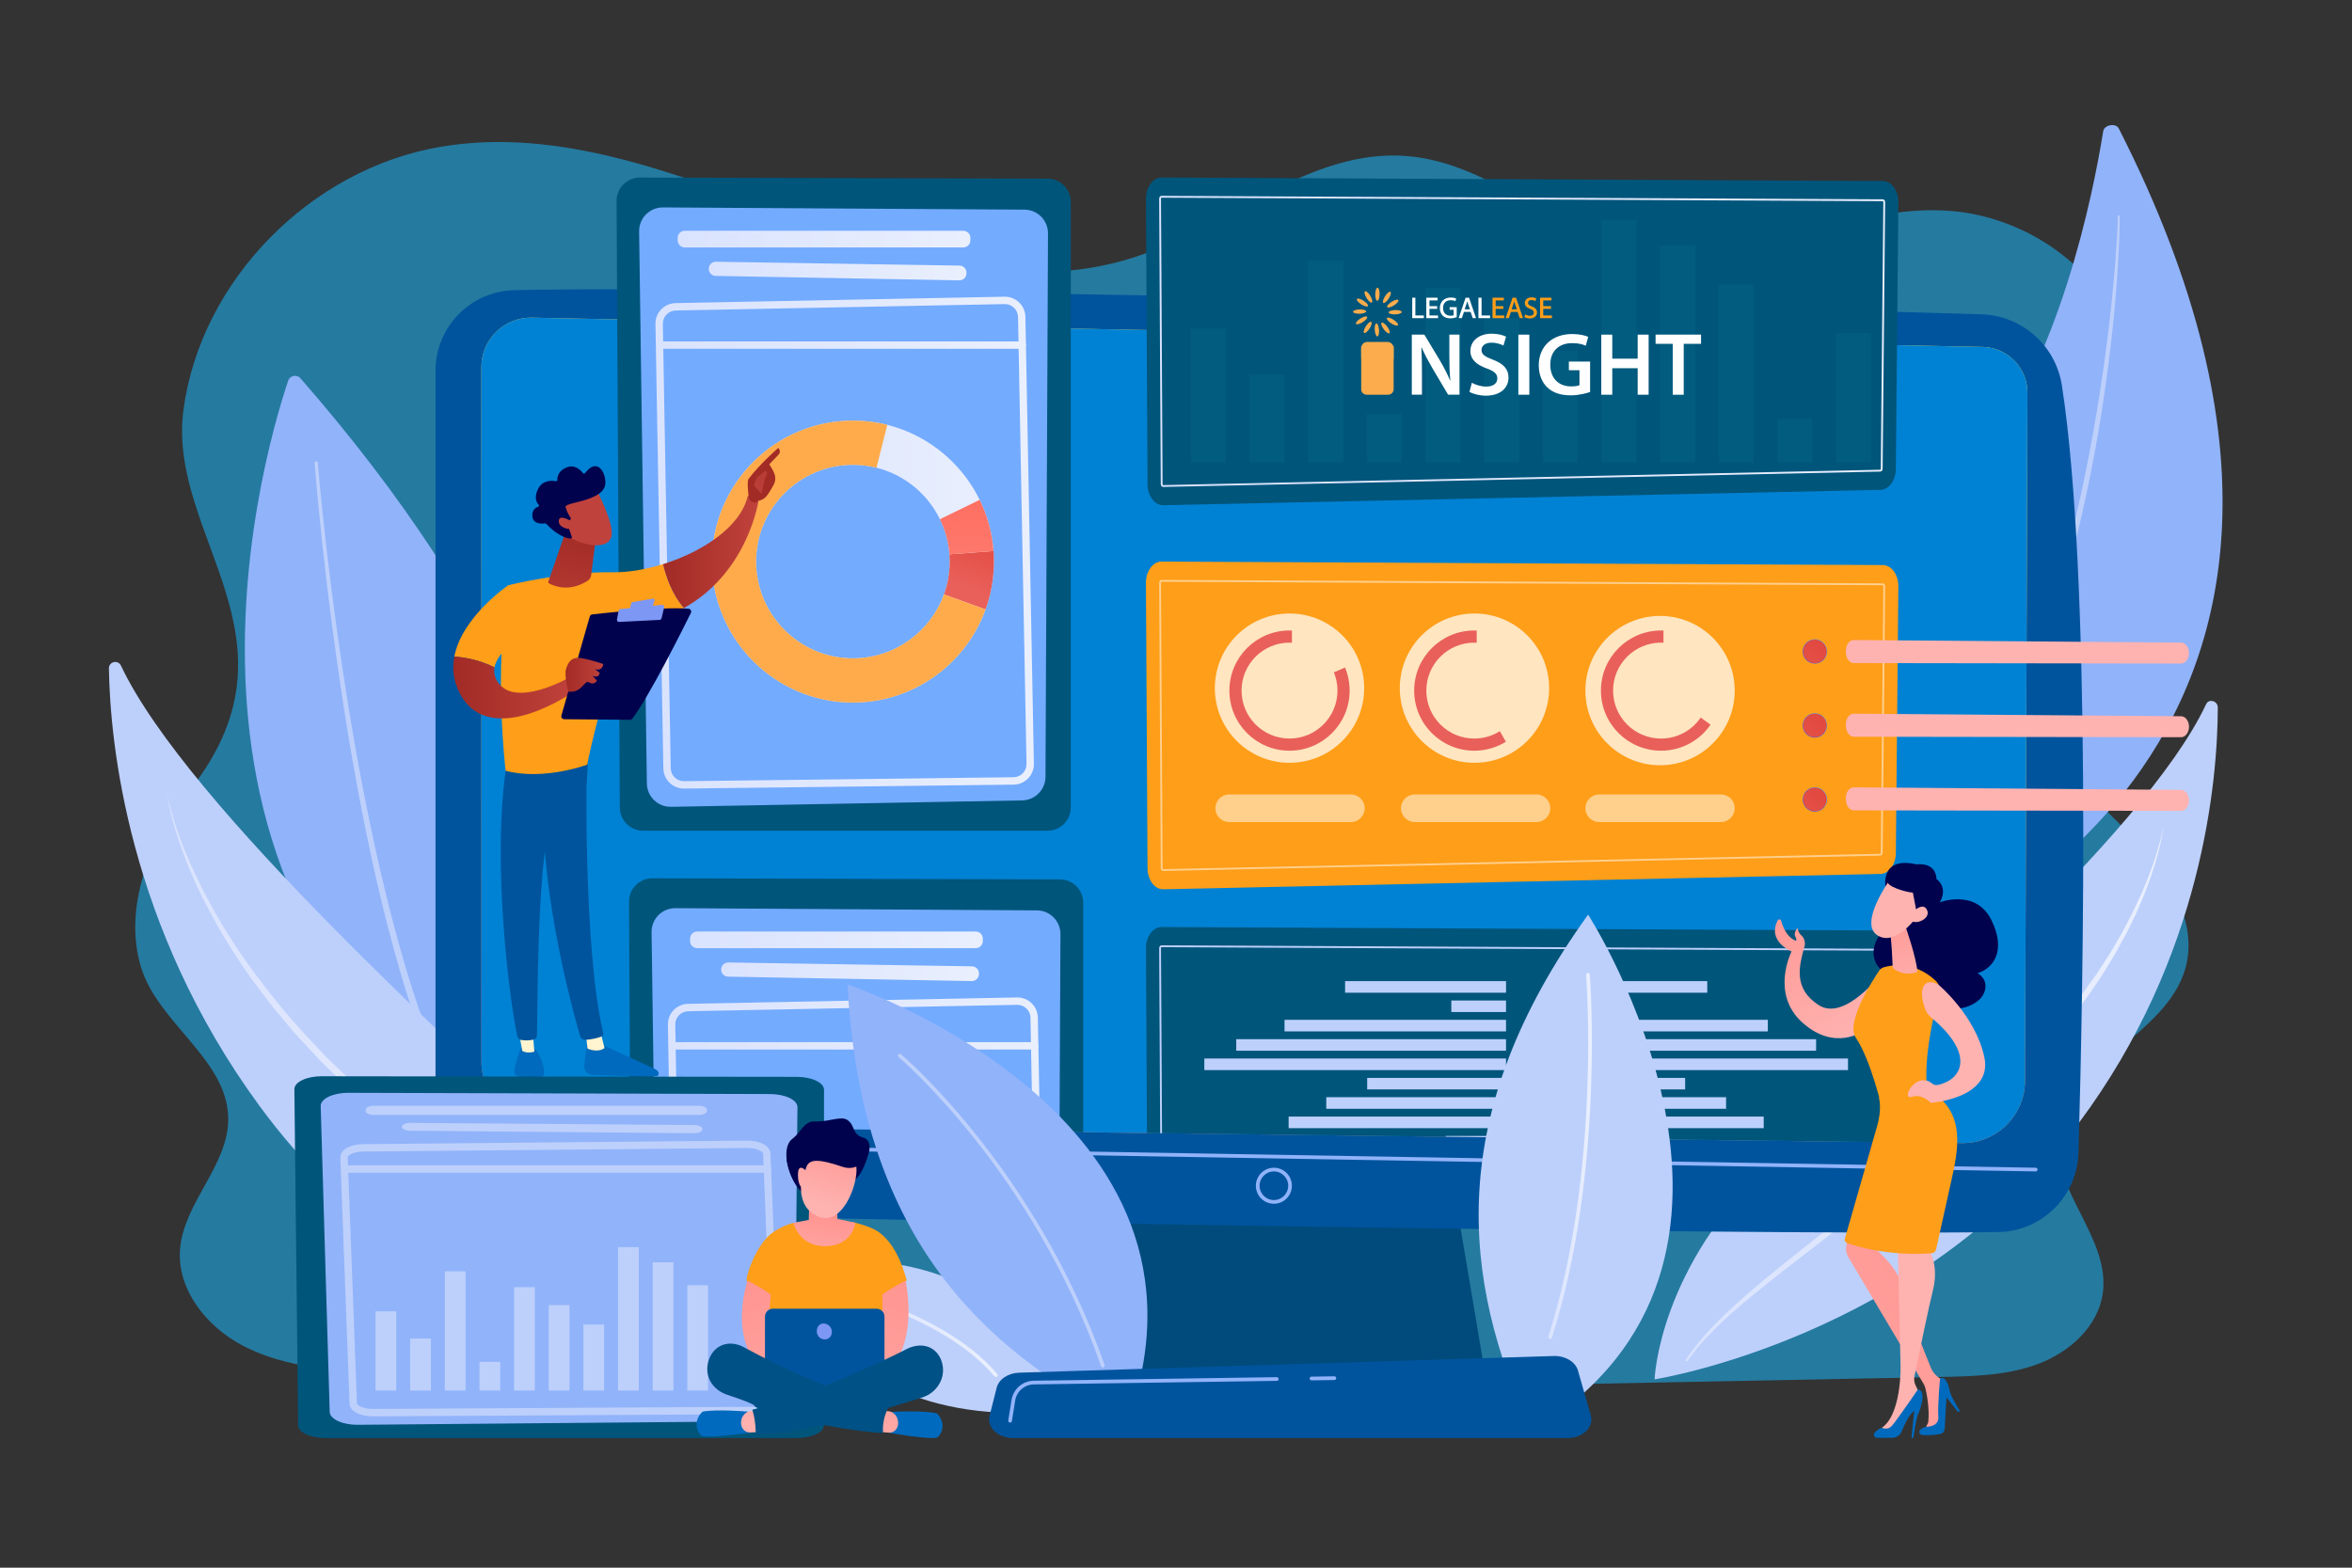 <?xml version="1.0" encoding="utf-8"?>
<!-- Generator: Adobe Illustrator 28.1.0, SVG Export Plug-In . SVG Version: 6.00 Build 0)  -->
<svg version="1.1" xmlns="http://www.w3.org/2000/svg" xmlns:xlink="http://www.w3.org/1999/xlink" x="0px" y="0px"
	 viewBox="0 0 2475 1650" style="enable-background:new 0 0 2475 1650;" xml:space="preserve">
<rect x="0" y="0" width="2475" height="1650" fill="#333333" stroke="none"/>
<style type="text/css">
	.st0{fill:#257AA0;}
	.st1{opacity:0.72;}
	.st2{fill:url(#SVGID_1_);}
	.st3{opacity:0.86;fill:#FFFFFF;}
	.st4{fill:#91B3FA;}
	.st5{fill:#BDD0FB;}
	.st6{fill:url(#SVGID_00000054245896373038381670000009653469278528151713_);}
	.st7{fill:url(#SVGID_00000129182706958065440900000003369131960170320314_);}
	.st8{fill:#004B7B;}
	.st9{fill:#00549D;}
	.st10{fill:url(#SVGID_00000138570754595240224950000002682471908634455223_);}
	.st11{fill:#0082D4;}
	.st12{fill:#00557B;}
	.st13{fill:url(#SVGID_00000083053385506391941400000017456907162218888090_);}
	.st14{fill:#FF9E18;}
	.st15{opacity:0.5;fill:#FFFFFF;}
	.st16{opacity:0.73;fill:#FFFFFF;}
	.st17{fill:url(#SVGID_00000145757607668904733060000017731864125881359026_);}
	.st18{fill:url(#SVGID_00000008827867703604496960000002300462636885770896_);}
	.st19{fill:url(#SVGID_00000042696983345730617300000016140534529941881486_);}
	.st20{fill:#73ABFF;}
	.st21{fill:url(#SVGID_00000015312683846787604250000011839886353225003181_);}
	.st22{fill:url(#SVGID_00000002352817546028558290000013989718325813932449_);}
	.st23{fill:url(#SVGID_00000066473374882341706890000014944449500289865915_);}
	.st24{fill:url(#SVGID_00000130612716529598976190000010906550189081214102_);}
	.st25{fill:url(#SVGID_00000137842721555796370270000011446396691949728153_);}
	.st26{fill:url(#SVGID_00000142892816712326998260000016663477348676313019_);}
	.st27{fill:#FFAB4C;}
	.st28{fill:url(#SVGID_00000066486848246356277110000002128686142760088973_);}
	.st29{clip-path:url(#SVGID_00000051385484304993535730000011567215889617124757_);}
	.st30{fill:url(#SVGID_00000085242865345920906770000002472377054051153288_);}
	.st31{fill:url(#SVGID_00000021110953866545617230000009841775916015615105_);}
	.st32{fill:url(#SVGID_00000016047861500851141860000017030877772373372570_);}
	.st33{fill:url(#SVGID_00000101813331827012871740000003758732602450699907_);}
	.st34{fill:url(#SVGID_00000018929661966189641740000008691367515017690258_);}
	.st35{fill:url(#SVGID_00000067223638585673202760000015742113365574737312_);}
	.st36{fill:url(#SVGID_00000136388267288166714340000012439813230658079390_);}
	.st37{fill:url(#SVGID_00000011744753197829971970000014282160077350221196_);}
	.st38{fill:url(#SVGID_00000150805103440313523500000010069194515472685978_);}
	.st39{fill:url(#SVGID_00000028313261670138366630000017624258036009272223_);}
	.st40{fill:url(#SVGID_00000099641636601235115720000004993084202983127983_);}
	.st41{fill:url(#SVGID_00000176739937431422064190000008727851878254338722_);}
	.st42{fill:url(#SVGID_00000023962589412164256990000003289906246723677351_);}
	.st43{fill:url(#SVGID_00000179608081752299325230000010755035625736201875_);}
	.st44{fill:url(#SVGID_00000113341478512768813890000004675464402567732359_);}
	.st45{fill:url(#SVGID_00000155118498523135338690000001792911463940726929_);}
	.st46{fill:#00024E;}
	.st47{fill:url(#SVGID_00000092456661875614828290000012662324787276924336_);}
	.st48{fill:url(#SVGID_00000132083300229265478310000012642653439484737673_);}
	.st49{fill:url(#SVGID_00000057852237858873585360000010035658455053937316_);}
	.st50{fill:url(#SVGID_00000045619849168928202210000015854051471099735195_);}
	.st51{fill:#006ABE;}
	.st52{fill:url(#SVGID_00000009591463516725956860000000178966578140698245_);}
	.st53{fill:url(#SVGID_00000017488643092579762630000009898584052526371257_);}
	.st54{fill:#FFF4D0;}
	.st55{fill:url(#SVGID_00000103975514577259489640000004143105353308632510_);}
	.st56{fill:url(#SVGID_00000048476194969307031570000015286273844712136114_);}
	.st57{fill:url(#SVGID_00000166675215774447918480000017837343330926555788_);}
	.st58{fill:url(#SVGID_00000062172610969373889150000017666567828637591981_);}
	.st59{fill:#7D97F4;}
	.st60{fill:url(#SVGID_00000166668213861697917810000002837412986508669109_);}
	.st61{fill:url(#SVGID_00000131332573260676012800000016031189878153093782_);}
	.st62{fill:url(#SVGID_00000139987722151879032970000007966328578328389296_);}
	.st63{fill:url(#SVGID_00000085214095292236419500000000852362739878764950_);}
	.st64{opacity:0.47;}
	.st65{fill:#046384;}
	.st66{fill:#FFFFFF;}
	.st67{fill:#FCAC4C;}
	.st68{fill:url(#SVGID_00000087393389288267994810000002861270103662859148_);}
	.st69{fill:url(#SVGID_00000081638196791520838910000000443831689385958815_);}
	.st70{fill:url(#SVGID_00000099624324829783938930000001056163176292557958_);}
	.st71{fill:url(#SVGID_00000143617581818717554990000013544461704996135358_);}
	.st72{fill:#005185;}
	.st73{fill:url(#SVGID_00000120523419432080714370000010115322216136909222_);}
	.st74{fill:url(#SVGID_00000153675074837662952620000005075606134354224053_);}
	.st75{fill:url(#SVGID_00000134230462253790901100000012004067661538886318_);}
</style>
<g id="Background">
</g>
<g id="Illustration">
	<g>
		<path class="st0" d="M2241.86,878.62c-37.46-38.1-81.76-75.26-93.31-126.99c-19.99-89.51,65.49-165.84,93.47-253.27
			c19.35-60.45,9.37-129.28-26.4-182.03c-35.77-52.75-96.59-88.34-160.85-94.13c-110.58-9.96-218.79,63.2-327.71,42.01
			c-87.22-16.96-156.14-91.81-244.67-99.82c-104.18-9.43-190.62,75.01-290.11,106.8c-119,38.03-248.01-1.71-365.01-45.33
			c-116.99-43.61-240.08-92.27-363.41-71.4C326.6,177.71,211.5,295.16,193.14,430.74c-18.2,134.37,134.41,242.23,4.51,403.57
			c-40.59,50.42-67.6,120.62-49.65,182.42c17.44,60.05,91.64,98.04,92.17,160.48c0.43,49.3-46.91,88.52-50.72,137.68
			c-3.27,42.19,27.63,81.2,65.61,101.2c37.98,20,82.04,24.89,124.89,29.42l-12.63,13.33c215.81,19.02,432.97,14.79,649.61,10.54
			c341.64-6.7,683.28-13.41,1024.93-20.11c35.11-0.69,71.08-1.54,103.79-14.07c32.72-12.54,62.06-39.37,67.04-73.51
			c8.48-58.09-53.36-108.51-47.64-166.92c7.3-74.59,114.27-103.37,134.63-175.59C2314.06,968.13,2279.32,916.72,2241.86,878.62z"/>
		<g class="st1">
			
				<linearGradient id="SVGID_1_" gradientUnits="userSpaceOnUse" x1="6019.612" y1="2072.193" x2="6558.155" y2="2072.193" gradientTransform="matrix(-0.558 -0.83 -0.83 0.558 6973.882 4677.477)">
				<stop  offset="0" style="stop-color:#A737D5"/>
				<stop  offset="1" style="stop-color:#EF497A"/>
			</linearGradient>
			<path class="st2" d="M1883.75,209.29c28.68,85.85,175.19,592.27-275.33,815.11c0,0-182.28-308.56,262.3-817.74
				C1874.62,202.21,1881.88,203.69,1883.75,209.29z"/>
			<path class="st3" d="M1855.81,295.74c-2.25,28.86-5.09,57.62-8.19,86.38c-3.11,28.75-6.54,57.47-10.32,86.14
				c-7.54,57.35-16.37,114.54-26.95,171.43c-10.63,56.88-22.92,113.49-38.29,169.35c-7.6,27.95-16.21,55.65-25.88,83
				c-9.71,27.33-20.51,54.34-33.46,80.43c-0.96,1.93-3.29,2.71-5.22,1.76c-1.93-0.95-2.71-3.29-1.76-5.22l0.01-0.02l0.01-0.02
				c12.92-25.63,23.8-52.31,33.61-79.37c9.77-27.08,18.52-54.57,26.26-82.35c15.66-55.52,28.29-111.91,39.26-168.6
				c10.93-56.71,20.11-113.76,28.02-170.99c3.95-28.61,7.57-57.28,10.86-85.98c3.27-28.7,6.3-57.45,8.73-86.21l0-0.02
				c0.08-0.91,0.87-1.58,1.78-1.5C1855.21,294.05,1855.88,294.84,1855.81,295.74z"/>
		</g>
		<g>
			<path class="st4" d="M2229.61,135.26c-3.13-6.15-15.32-3.99-16.43,2.91c-10.72,66.78-45.8,241.81-131.7,348.34
				c-139.88,173.45-206.74,422.61-76.61,518.24C2004.87,1004.75,2570.3,805.41,2229.61,135.26z"/>
			<path class="st5" d="M2230.37,227.29c0.19,2.21,0.11,3.99,0.14,5.96l-0.07,5.76c-0.09,3.83-0.16,7.67-0.31,11.49
				c-0.26,7.66-0.66,15.31-1.08,22.96c-0.84,15.3-2.06,30.58-3.33,45.85c-2.74,30.53-6.38,60.97-10.72,91.32
				c-8.57,60.71-20.86,120.89-36.2,180.29c-7.68,29.7-16.68,59.05-26.35,88.16l-7.54,21.74c-2.54,7.24-5.35,14.38-8.01,21.57
				l-4.05,10.77l-4.34,10.66c-2.93,7.09-5.69,14.25-8.8,21.26c-12.17,28.18-25.75,55.73-40.35,82.71
				c-7.68,13.29-15.16,26.68-23.56,39.52c-7.93,13.13-16.99,25.53-25.69,38.14c-0.31,0.44-0.91,0.55-1.35,0.25
				c-0.44-0.3-0.55-0.9-0.26-1.34l0.02-0.03c17.04-25.39,32.93-51.51,47.31-78.47c14.19-27.05,27.34-54.63,39.08-82.83
				c11.64-28.23,22.58-56.76,32.14-85.78c9.55-29.01,18.21-58.32,26.08-87.84c7.76-29.55,14.73-59.32,20.89-89.25l4.46-22.49
				l4.13-22.55c2.66-15.05,5.26-30.11,7.57-45.23c4.69-30.21,8.57-60.55,11.78-90.96c1.55-15.21,3.04-30.43,4.16-45.68
				c0.57-7.62,1.08-15.25,1.52-22.88c0.24-3.81,0.41-7.63,0.59-11.45l0.21-5.72c0.03-1.86,0.1-3.91,0.04-5.52l-0.01-0.28
				c-0.02-0.53,0.39-0.97,0.92-1C2229.89,226.4,2230.32,226.79,2230.37,227.29z"/>
		</g>
		<g>
			<path class="st5" d="M1741.12,1451.79c0,0,3.95-119.64,125.54-230.93c112.82-103.26,389.95-340.81,454.83-479.73
				c2.87-6.15,12.29-3.48,12.28,3.5c-0.14,74.91-15.17,261.45-146.17,437.21C2018.67,1408.5,1741.12,1451.79,1741.12,1451.79z"/>
			
				<linearGradient id="SVGID_00000176723892260485814110000013050939779994870420_" gradientUnits="userSpaceOnUse" x1="1773.787" y1="1152.082" x2="2276.423" y2="1152.082">
				<stop  offset="0" style="stop-color:#DAE3FE"/>
				<stop  offset="1" style="stop-color:#E9EFFD"/>
			</linearGradient>
			<path style="fill:url(#SVGID_00000176723892260485814110000013050939779994870420_);" d="M2276.42,871.48
				c-2.22,15.85-6.46,31.37-11.54,46.54l-1.86,5.71l-2.09,5.63l-4.21,11.26c-1.49,3.72-3.11,7.38-4.66,11.08
				c-1.6,3.68-3.07,7.41-4.83,11.01l-5.28,10.81l-2.64,5.4c-0.86,1.81-1.76,3.61-2.75,5.35c-3.87,7.02-7.68,14.08-11.62,21.07
				l-12.6,20.51l-1.58,2.56l-1.7,2.48l-3.4,4.96l-6.81,9.93c-18.65,26.09-38.89,51.17-61.41,74.04l-8.34,8.68l-4.17,4.34
				c-1.39,1.44-2.91,2.76-4.36,4.15l-17.58,16.45c-2.94,2.73-5.84,5.51-8.81,8.19l-9.05,7.87l-18.1,15.74
				c-6.04,5.23-12.19,10.35-18.28,15.53c-6.12,5.14-12.16,10.38-18.36,15.43c-12.31,10.2-24.68,20.34-37.17,30.31
				c-12.43,10.06-25.01,19.91-37.55,29.82l-37.93,29.29c-25.3,19.49-50.63,38.92-75.21,59.2c-6.22,4.98-12.17,10.27-18.2,15.46
				c-3.05,2.56-5.92,5.32-8.84,8.01c-2.89,2.72-5.87,5.37-8.7,8.16c-5.52,5.71-11.28,11.21-16.36,17.32l-3.93,4.48
				c-0.64,0.76-1.34,1.47-1.94,2.26l-1.79,2.37l-7.19,9.5l-0.03,0.04c-0.32,0.43-0.94,0.51-1.36,0.19c-0.41-0.31-0.5-0.89-0.22-1.31
				c8.88-13.4,19.26-25.72,30.41-37.27c2.78-2.89,5.71-5.63,8.56-8.45c2.87-2.79,5.7-5.65,8.7-8.3
				c5.93-5.38,11.79-10.86,17.91-16.02c24.23-20.94,49.43-40.62,74.41-60.53c25.01-19.87,50.01-39.71,74.76-59.84
				c24.78-20.11,49.22-40.61,73.46-61.34l18.04-15.71l9.02-7.86l8.77-8.08l17.5-16.19c1.44-1.37,2.95-2.66,4.34-4.08l4.15-4.27
				l8.31-8.54l8.31-8.54l4.16-4.27c1.36-1.45,2.63-2.98,3.95-4.45l15.76-17.88l3.93-4.48l3.7-4.67l7.4-9.34l7.41-9.34
				c1.27-1.53,2.42-3.15,3.56-4.78l3.48-4.84l6.97-9.67l3.48-4.84l1.74-2.42l1.62-2.5l12.95-20.02c4.06-6.83,7.99-13.74,11.99-20.62
				c1.03-1.7,1.95-3.46,2.85-5.24l2.74-5.3l5.48-10.6c1.83-3.53,3.36-7.2,5.1-10.78c1.67-3.61,3.41-7.19,5.03-10.83l4.58-11.02
				l2.28-5.52l2.05-5.61c1.33-3.75,2.83-7.45,4.02-11.25c1.2-3.8,2.47-7.58,3.62-11.39c2.18-7.66,4.4-15.34,5.77-23.2
				c0.01-0.07,0.07-0.11,0.13-0.1C2276.38,871.35,2276.43,871.42,2276.42,871.48z"/>
		</g>
		<g>
			<path class="st4" d="M303.18,400.82c-28.68,85.85-175.19,592.27,275.33,815.11c0,0,182.28-308.56-262.3-817.74
				C312.31,393.73,305.05,395.21,303.18,400.82z"/>
			<path class="st5" d="M334.4,487.02c2.43,28.76,5.46,57.51,8.73,86.21c3.29,28.7,6.91,57.36,10.86,85.98
				c7.9,57.23,17.09,114.28,28.02,170.99c10.97,56.69,23.6,113.08,39.26,168.6c7.74,27.78,16.49,55.27,26.26,82.35
				c9.81,27.06,20.69,53.75,33.61,79.38l0.01,0.02c0.97,1.92,0.2,4.26-1.72,5.23c-1.92,0.97-4.26,0.2-5.23-1.72l-0.01-0.02
				c-12.94-26.1-23.75-53.11-33.46-80.44c-9.67-27.35-18.28-55.05-25.88-83c-15.37-55.86-27.66-112.48-38.29-169.36
				c-10.59-56.89-19.41-114.08-26.95-171.43c-3.77-28.67-7.21-57.39-10.32-86.14c-3.09-28.76-5.94-57.52-8.19-86.38
				c-0.07-0.91,0.61-1.7,1.52-1.77c0.9-0.07,1.69,0.6,1.77,1.5L334.4,487.02z"/>
		</g>
		<g>
			<path class="st5" d="M741.28,1469.1c0,0-5.86-123.86-133.94-246.02C488.5,1109.74,196.82,847.98,127.31,700.62
				c-3.08-6.53-12.83-4.32-12.71,2.9c1.25,77.41,19.61,271.06,158.42,460.38C452.02,1408.05,741.28,1469.1,741.28,1469.1z"/>
			
				<linearGradient id="SVGID_00000119817422730167542330000003760646340775650451_" gradientUnits="userSpaceOnUse" x1="176.1" y1="1142.666" x2="706.986" y2="1142.666">
				<stop  offset="0" style="stop-color:#DAE3FE"/>
				<stop  offset="1" style="stop-color:#E9EFFD"/>
			</linearGradient>
			<path style="fill:url(#SVGID_00000119817422730167542330000003760646340775650451_);" d="M176.34,837.94
				c1.56,8.4,4.05,16.59,6.45,24.76l4,12.15c1.36,4.04,2.96,8,4.42,12c0.76,1.99,1.47,4,2.26,5.98l2.49,5.89l4.97,11.78l5.46,11.56
				c1.87,3.83,3.51,7.76,5.55,11.5c15.31,30.43,33.1,59.61,53.32,87c20.1,27.44,41.64,53.9,65.29,78.39l8.75,9.29l4.39,4.63
				l4.6,4.43l18.39,17.71c3.09,2.93,6.08,5.94,9.24,8.81l9.47,8.62l18.94,17.24c25.46,22.76,51.09,45.32,77.09,67.48
				c25.97,22.19,52.19,44.09,78.41,66.03c26.19,21.98,52.6,43.74,78.01,66.72c6.41,5.67,12.55,11.67,18.79,17.55
				c3.15,2.9,6.11,6.02,9.13,9.06c2.99,3.07,6.06,6.06,8.99,9.21c11.72,12.54,22.66,25.85,32.1,40.22c0.3,0.45,0.17,1.05-0.28,1.35
				c-0.43,0.28-1.01,0.18-1.31-0.23l-0.03-0.04l-7.62-10.24l-1.9-2.56c-0.64-0.85-1.37-1.63-2.05-2.45l-4.15-4.85
				c-5.36-6.6-11.42-12.61-17.23-18.82c-2.97-3.04-6.1-5.95-9.14-8.93c-3.07-2.95-6.07-5.96-9.28-8.78
				c-6.34-5.7-12.57-11.51-19.1-17.01c-25.79-22.34-52.34-43.85-78.86-65.42l-39.76-32.41c-13.14-10.94-26.35-21.82-39.38-32.91
				c-13.1-11.01-26.08-22.16-38.99-33.39c-6.49-5.57-12.85-11.3-19.26-16.96l-19.18-17.06l-18.99-17.27l-9.49-8.64
				c-3.17-2.87-6.18-5.95-9.27-8.92l-18.45-17.96l-4.61-4.49l-4.4-4.7l-8.77-9.42l-8.77-9.42c-2.9-3.16-5.93-6.21-8.61-9.57
				l-16.54-19.74c-5.66-6.46-10.61-13.5-15.86-20.29c-5.14-6.88-10.54-13.56-15.2-20.78c-19.8-28.05-37.1-57.86-51.86-88.82
				c-1.98-3.81-3.55-7.81-5.29-11.73l-5.1-11.81l-4.6-12.01l-2.3-6c-0.73-2.02-1.38-4.06-2.07-6.09
				c-5.63-16.17-10.37-32.72-13.01-49.65c-0.01-0.07,0.03-0.13,0.1-0.14C176.27,837.83,176.33,837.88,176.34,837.94z"/>
		</g>
		<g>
			<polygon class="st8" points="1199.28,1142.37 1164.93,1450.52 1563.56,1450.52 1511.63,1142.37 			"/>
			<path class="st9" d="M458.3,390.21v769.04c0,63.26,50.41,115,113.66,116.63c280.89,7.24,1263.31,24.81,1530.7,20.86
				c45.96-0.68,83.19-37.45,84.51-83.4c5.16-178.66,13.53-608.27-17.46-807.73c-6.53-42-41.98-73.41-84.47-74.77
				c-235.35-7.53-1276.78-31.44-1544.05-25.43C495.11,306.45,458.3,344.1,458.3,390.21z"/>
			
				<linearGradient id="SVGID_00000161632344097888570860000015616884733055568043_" gradientUnits="userSpaceOnUse" x1="1423.187" y1="99.559" x2="1169.872" y2="1707.553">
				<stop  offset="0" style="stop-color:#FDF53F"/>
				<stop  offset="1" style="stop-color:#D93C65"/>
			</linearGradient>
			<path style="fill:url(#SVGID_00000161632344097888570860000015616884733055568043_);" d="M506.56,386.46v730.64
				c0,36.94,29.65,67.03,66.58,67.59l1491.05,18.42c36.62,0.55,66.63-28.91,66.77-65.53l2.49-724.11
				c0.1-26.18-20.76-47.64-46.94-48.28L559.95,334.35C530.68,333.64,506.56,357.18,506.56,386.46z"/>
			<path class="st4" d="M2142.19,1232.93c-0.01,0-0.02,0-0.03,0l-1635.63-27.87c-1.07-0.02-1.93-0.9-1.91-1.98
				c0.02-1.08,0.86-1.86,1.98-1.91l1635.63,27.87c1.07,0.02,1.93,0.9,1.91,1.98C2144.11,1232.08,2143.25,1232.93,2142.19,1232.93z"
				/>
			<path class="st11" d="M506.56,386.46v730.64c0,36.94,29.65,67.03,66.58,67.59l1491.05,18.42c36.62,0.55,66.63-28.91,66.77-65.53
				l2.49-724.11c0.1-26.18-20.76-47.64-46.94-48.28L559.95,334.35C530.68,333.64,506.56,357.18,506.56,386.46z"/>
			<g>
				<path class="st4" d="M1340.51,1266.97c-10.46,0-18.96-8.51-18.96-18.96c0-10.46,8.51-18.97,18.96-18.97
					c10.46,0,18.96,8.51,18.96,18.97C1359.47,1258.46,1350.96,1266.97,1340.51,1266.97z M1340.51,1232.93
					c-8.31,0-15.07,6.76-15.07,15.07c0,8.31,6.76,15.07,15.07,15.07c8.31,0,15.07-6.76,15.07-15.07
					C1355.58,1239.7,1348.82,1232.93,1340.51,1232.93z"/>
			</g>
			<g>
				<path class="st12" d="M1981.37,190.51l-758.99-3.65c-9.15-0.08-16.58,10.03-16.51,22.48l1.68,300.29
					c0.07,12.52,7.69,22.51,16.89,22.13l754.66-16.16c8.78-0.36,15.79-10.07,15.9-22.02l2.64-280.48
					C1997.77,200.74,1990.46,190.6,1981.37,190.51z"/>
				
					<linearGradient id="SVGID_00000009575415533022815480000010623643480727363994_" gradientUnits="userSpaceOnUse" x1="1219.776" y1="359.322" x2="1983.75" y2="359.322">
					<stop  offset="0" style="stop-color:#DAE3FE"/>
					<stop  offset="1" style="stop-color:#E9EFFD"/>
				</linearGradient>
				<path style="fill:url(#SVGID_00000009575415533022815480000010623643480727363994_);" d="M1223.96,512.51
					c-1.4,0-2.49-1.33-2.51-3.02l-1.68-300.29c0-0.79,0.21-1.48,0.63-2.06c0.61-0.83,1.36-1.01,1.87-1.01l758.99,3.65
					c0.52,0,1.25,0.19,1.86,1.02c0.42,0.58,0.63,1.27,0.62,2.05l-2.65,280.48c-0.02,1.66-1.05,2.95-2.41,3.01h-0.02L1223.96,512.51z
					 M1222.27,208.08c-0.05,0-0.14,0-0.3,0.21c-0.17,0.24-0.26,0.53-0.25,0.9l1.68,300.29c0,0.67,0.36,1.09,0.54,1.09l754.7-16.16
					c0.2-0.02,0.52-0.45,0.52-1.08l2.65-280.48c0-0.36-0.08-0.66-0.25-0.9c-0.15-0.21-0.25-0.21-0.29-0.21L1222.27,208.08z"/>
			</g>
			<g>
				<path class="st14" d="M1981.37,594.72l-758.99-3.65c-9.15-0.08-16.58,10.03-16.51,22.48l1.68,300.29
					c0.07,12.52,7.69,22.51,16.89,22.13l754.66-16.16c8.78-0.36,15.79-10.07,15.9-22.02l2.64-280.48
					C1997.77,604.94,1990.46,594.8,1981.37,594.72z"/>
				<path class="st15" d="M1223.96,916.72c-1.4,0-2.49-1.33-2.51-3.02l-1.68-300.29c0-0.79,0.21-1.48,0.63-2.06
					c0.61-0.83,1.36-1.01,1.88-1.01l758.99,3.65c0.52,0,1.25,0.19,1.86,1.02c0.42,0.58,0.63,1.27,0.62,2.05l-2.65,280.48
					c-0.02,1.66-1.05,2.95-2.41,3.01h-0.02L1223.96,916.72z M1222.27,612.29c-0.05,0-0.14,0-0.3,0.21c-0.17,0.24-0.26,0.53-0.25,0.9
					l1.68,300.29c0,0.66,0.36,1.09,0.54,1.09l754.7-16.16c0.2-0.01,0.52-0.45,0.52-1.08l2.65-280.48c0-0.36-0.08-0.66-0.25-0.9
					c-0.15-0.21-0.25-0.21-0.29-0.21L1222.27,612.29z"/>
				<g>
					<circle class="st16" cx="1356.95" cy="724.28" r="78.58"/>
					<circle class="st16" cx="1551.57" cy="724.28" r="78.58"/>
					<circle class="st16" cx="1746.86" cy="726.85" r="78.58"/>
					<g>
						
							<linearGradient id="SVGID_00000065775137392228594010000018366527403148394381_" gradientUnits="userSpaceOnUse" x1="2033.475" y1="-91.749" x2="1733.445" y2="271.287">
							<stop  offset="0" style="stop-color:#E1473D"/>
							<stop  offset="1" style="stop-color:#E9605A"/>
						</linearGradient>
						<path style="fill:url(#SVGID_00000065775137392228594010000018366527403148394381_);" d="M1403.64,707.67
							c2.43,5.91,3.78,12.39,3.78,19.18c0,27.88-22.6,50.47-50.47,50.47c-27.88,0-50.47-22.6-50.47-50.47
							c0-27.88,22.6-50.47,50.47-50.47c0.85,0,1.7,0.02,2.55,0.06v-12.79c-0.84-0.03-1.69-0.06-2.55-0.06
							c-34.94,0-63.26,28.32-63.26,63.26s28.32,63.26,63.26,63.26c34.94,0,63.26-28.32,63.26-63.26c0-8.6-1.72-16.8-4.83-24.28
							L1403.64,707.67z"/>
						
							<linearGradient id="SVGID_00000142886356166955975990000009180484424622088357_" gradientUnits="userSpaceOnUse" x1="2147.713" y1="2.663" x2="1847.684" y2="365.699">
							<stop  offset="0" style="stop-color:#E1473D"/>
							<stop  offset="1" style="stop-color:#E9605A"/>
						</linearGradient>
						<path style="fill:url(#SVGID_00000142886356166955975990000009180484424622088357_);" d="M1578.28,769.56
							c-7.79,4.91-17,7.77-26.89,7.77c-27.88,0-50.47-22.6-50.47-50.47c0-27.88,22.6-50.47,50.47-50.47c0.85,0,1.7,0.02,2.55,0.06
							v-12.79c-0.84-0.03-1.69-0.06-2.55-0.06c-34.94,0-63.26,28.32-63.26,63.26s28.32,63.26,63.26,63.26
							c12.19,0,23.58-3.45,33.24-9.43L1578.28,769.56z"/>
						
							<linearGradient id="SVGID_00000167361487025039183190000006736030767059524529_" gradientUnits="userSpaceOnUse" x1="2265.774" y1="100.234" x2="1965.744" y2="463.271">
							<stop  offset="0" style="stop-color:#E1473D"/>
							<stop  offset="1" style="stop-color:#E9605A"/>
						</linearGradient>
						<path style="fill:url(#SVGID_00000167361487025039183190000006736030767059524529_);" d="M1789.65,755.23
							c-9.08,13.34-24.39,22.1-41.74,22.1c-27.88,0-50.47-22.6-50.47-50.47c0-27.88,22.6-50.47,50.47-50.47
							c0.85,0,1.7,0.02,2.55,0.06v-12.79c-0.84-0.03-1.69-0.06-2.55-0.06c-34.94,0-63.26,28.32-63.26,63.26s28.32,63.26,63.26,63.26
							c21.61,0,40.69-10.84,52.1-27.38L1789.65,755.23z"/>
					</g>
					<g>
						<path class="st15" d="M1421.53,836.14h-128.05c-8.04,0-14.55,6.52-14.55,14.55c0,8.04,6.52,14.55,14.55,14.55h128.05
							c8.04,0,14.55-6.52,14.55-14.55C1436.09,842.66,1429.57,836.14,1421.53,836.14z"/>
						<path class="st15" d="M1616.83,836.14h-128.05c-8.04,0-14.55,6.52-14.55,14.55c0,8.04,6.52,14.55,14.55,14.55h128.05
							c8.04,0,14.55-6.52,14.55-14.55C1631.38,842.66,1624.86,836.14,1616.83,836.14z"/>
						<path class="st15" d="M1682.83,865.25h128.05c8.04,0,14.55-6.52,14.55-14.55c0-8.04-6.52-14.55-14.55-14.55h-128.05
							c-8.04,0-14.55,6.52-14.55,14.55C1668.28,858.74,1674.8,865.25,1682.83,865.25z"/>
					</g>
				</g>
			</g>
			<g>
				<path class="st12" d="M676.79,874.37h425.45c13.57,0,24.56-11,24.56-24.56V212.58c0-13.54-10.96-24.53-24.5-24.56l-428.85-1.15
					c-13.64-0.04-24.7,11.05-24.63,24.7l3.4,638.38C652.29,863.45,663.27,874.37,676.79,874.37z"/>
				<path class="st20" d="M697.63,218.31l380.42,2.34c13.75,0.08,24.84,11.29,24.77,25.04l-2.65,571.93
					c-0.06,13.54-10.93,24.56-24.47,24.81l-369.63,6.74c-13.8,0.25-25.18-10.77-25.38-24.57l-8.14-581.02
					C672.36,229.62,683.67,218.22,697.63,218.31z"/>
				
					<linearGradient id="SVGID_00000152983418406867667460000010280552570657050277_" gradientUnits="userSpaceOnUse" x1="713.102" y1="251.661" x2="1021.129" y2="251.661">
					<stop  offset="0" style="stop-color:#DAE3FE"/>
					<stop  offset="1" style="stop-color:#E9EFFD"/>
				</linearGradient>
				<path style="fill:url(#SVGID_00000152983418406867667460000010280552570657050277_);" d="M713.1,250.35v2.62
					c0,4.12,3.34,7.46,7.46,7.46h293.11c4.12,0,7.46-3.34,7.46-7.46v-2.62c0-4.12-3.34-7.46-7.46-7.46H720.56
					C716.44,242.89,713.1,246.23,713.1,250.35z"/>
				
					<linearGradient id="SVGID_00000046331019338166892220000000524876135220715904_" gradientUnits="userSpaceOnUse" x1="745.795" y1="285.27" x2="1017.051" y2="285.27">
					<stop  offset="0" style="stop-color:#DAE3FE"/>
					<stop  offset="1" style="stop-color:#E9EFFD"/>
				</linearGradient>
				<path style="fill:url(#SVGID_00000046331019338166892220000000524876135220715904_);" d="M745.81,283.34L745.81,283.34
					c0.21,3.9,3.4,6.98,7.31,7.05l256.34,4.67c4.17,0.08,7.59-3.28,7.59-7.46V287c0-4.07-3.27-7.39-7.34-7.46l-256.34-4.06
					C749.05,275.41,745.57,279.02,745.81,283.34z"/>
				
					<linearGradient id="SVGID_00000168832308950682743220000004635440682984981148_" gradientUnits="userSpaceOnUse" x1="689.723" y1="571.135" x2="1087.96" y2="571.135">
					<stop  offset="0" style="stop-color:#DAE3FE"/>
					<stop  offset="1" style="stop-color:#E9EFFD"/>
				</linearGradient>
				<path style="fill:url(#SVGID_00000168832308950682743220000004635440682984981148_);" d="M719.64,829.99
					c-11.73,0-21.39-9.46-21.6-21.22L689.73,341c-0.21-11.89,9.29-21.75,21.18-21.98l346.11-6.74c5.8-0.07,11.24,2.03,15.4,6.03
					s6.51,9.38,6.62,15.16l8.92,470.35c0.11,5.8-2.05,11.28-6.09,15.45c-4.04,4.16-9.45,6.49-15.25,6.56l-346.72,4.16
					C719.82,829.99,719.73,829.99,719.64,829.99z M1057.44,320.06c-0.09,0-0.18,0-0.28,0l-346.11,6.74
					c-7.61,0.15-13.68,6.45-13.55,14.06l0,0l8.32,467.77c0.13,7.52,6.32,13.57,13.82,13.57c0.06,0,0.11,0,0.17,0l346.72-4.16
					c3.71-0.04,7.17-1.54,9.76-4.2c2.58-2.66,3.97-6.17,3.9-9.88l-8.92-470.35c-0.07-3.69-1.57-7.14-4.23-9.69
					C1064.43,321.43,1061.03,320.06,1057.44,320.06z"/>
				
					<linearGradient id="SVGID_00000048484601509122068780000004709694281893521589_" gradientUnits="userSpaceOnUse" x1="694.217" y1="363.233" x2="1079.6" y2="363.233">
					<stop  offset="0" style="stop-color:#DAE3FE"/>
					<stop  offset="1" style="stop-color:#E9EFFD"/>
				</linearGradient>
				<path style="fill:url(#SVGID_00000048484601509122068780000004709694281893521589_);" d="M1075.71,367.12h-377.6
					c-2.15,0-3.89-1.74-3.89-3.89c0-2.15,1.74-3.89,3.89-3.89h377.6c2.15,0,3.89,1.74,3.89,3.89
					C1079.6,365.38,1077.86,367.12,1075.71,367.12z"/>
				<g>
					
						<linearGradient id="SVGID_00000073002711481791406940000000796385426509138614_" gradientUnits="userSpaceOnUse" x1="749.141" y1="591.071" x2="1045.901" y2="591.071">
						<stop  offset="0" style="stop-color:#DAE3FE"/>
						<stop  offset="1" style="stop-color:#E9EFFD"/>
					</linearGradient>
					<path style="fill:url(#SVGID_00000073002711481791406940000000796385426509138614_);" d="M897.52,739.45
						c-81.82,0-148.38-66.56-148.38-148.38c0-81.82,66.56-148.38,148.38-148.38c81.82,0,148.38,66.56,148.38,148.38
						C1045.9,672.89,979.34,739.45,897.52,739.45z M897.52,489.22c-56.16,0-101.85,45.69-101.85,101.85
						c0,56.16,45.69,101.85,101.85,101.85c56.16,0,101.85-45.69,101.85-101.85C999.37,534.91,953.68,489.22,897.52,489.22z"/>
					
						<linearGradient id="SVGID_00000083084846793632234220000001687788495625609618_" gradientUnits="userSpaceOnUse" x1="1040.771" y1="553.122" x2="1015.418" y2="619.43">
						<stop  offset="0" style="stop-color:#E1473D"/>
						<stop  offset="1" style="stop-color:#E9605A"/>
					</linearGradient>
					<path style="fill:url(#SVGID_00000083084846793632234220000001687788495625609618_);" d="M1045.49,579.97l-46.4,3.48
						c0.19,2.52,0.28,5.06,0.28,7.62c0,12.14-2.14,23.78-6.05,34.58l43.77,15.8c5.7-15.74,8.81-32.7,8.81-50.38
						C1045.9,587.34,1045.76,583.64,1045.49,579.97z"/>
					<path class="st27" d="M897.52,692.92c-56.16,0-101.85-45.69-101.85-101.85c0-56.16,45.69-101.85,101.85-101.85
						c8.56,0,16.87,1.07,24.81,3.06l11.34-45.13c-11.58-2.91-23.68-4.46-36.15-4.46c-81.82,0-148.38,66.56-148.38,148.38
						c0,81.82,66.56,148.38,148.38,148.38c64.14,0,118.9-40.91,139.57-98l-43.77-15.8C979.13,664.84,941.54,692.92,897.52,692.92z"
						/>
					
						<linearGradient id="SVGID_00000140721795670918928370000017587962202202347145_" gradientUnits="userSpaceOnUse" x1="1019.688" y1="530.902" x2="1002.688" y2="758.902">
						<stop  offset="0" style="stop-color:#FE7062"/>
						<stop  offset="1" style="stop-color:#FF928E"/>
					</linearGradient>
					<path style="fill:url(#SVGID_00000140721795670918928370000017587962202202347145_);" d="M999.08,583.45l46.4-3.48
						c-1.43-19.2-6.52-37.39-14.59-53.87l-41.83,20.38C994.6,557.79,998.1,570.28,999.08,583.45z"/>
				</g>
			</g>
			<g>
				<defs>
					<path id="SVGID_00000153675424840916875280000005181263930343209402_" d="M506.56,386.46v730.64
						c0,36.94,29.65,67.03,66.58,67.59l1491.05,18.42c36.62,0.55,66.63-28.91,66.77-65.53l2.49-724.11
						c0.1-26.18-20.76-47.64-46.94-48.28L559.95,334.35C530.68,333.64,506.56,357.18,506.56,386.46z"/>
				</defs>
				<clipPath id="SVGID_00000079482619747297447110000004057289612838928260_">
					<use xlink:href="#SVGID_00000153675424840916875280000005181263930343209402_"  style="overflow:visible;"/>
				</clipPath>
				<g style="clip-path:url(#SVGID_00000079482619747297447110000004057289612838928260_);">
					<path class="st12" d="M689.87,1611.91h425.45c13.57,0,24.56-11,24.56-24.56V950.11c0-13.54-10.96-24.53-24.5-24.56
						l-428.85-1.15c-13.64-0.04-24.7,11.05-24.63,24.7l3.4,638.38C665.38,1600.99,676.36,1611.91,689.87,1611.91z"/>
					<path class="st20" d="M710.72,955.84l380.42,2.34c13.75,0.08,24.84,11.29,24.77,25.04l-2.65,571.93
						c-0.06,13.54-10.93,24.56-24.47,24.81l-369.63,6.74c-13.8,0.25-25.18-10.77-25.38-24.57l-8.14-581.02
						C685.45,967.15,696.76,955.76,710.72,955.84z"/>
					
						<linearGradient id="SVGID_00000011743756261870263190000010506110277174224000_" gradientUnits="userSpaceOnUse" x1="726.188" y1="989.195" x2="1034.214" y2="989.195">
						<stop  offset="0" style="stop-color:#DAE3FE"/>
						<stop  offset="1" style="stop-color:#E9EFFD"/>
					</linearGradient>
					<path style="fill:url(#SVGID_00000011743756261870263190000010506110277174224000_);" d="M726.19,987.88v2.62
						c0,4.12,3.34,7.46,7.46,7.46h293.11c4.12,0,7.46-3.34,7.46-7.46v-2.62c0-4.12-3.34-7.46-7.46-7.46H733.64
						C729.53,980.43,726.19,983.77,726.19,987.88z"/>
					
						<linearGradient id="SVGID_00000070833116728021884610000000631230069849626764_" gradientUnits="userSpaceOnUse" x1="758.881" y1="1022.805" x2="1030.137" y2="1022.805">
						<stop  offset="0" style="stop-color:#DAE3FE"/>
						<stop  offset="1" style="stop-color:#E9EFFD"/>
					</linearGradient>
					<path style="fill:url(#SVGID_00000070833116728021884610000000631230069849626764_);" d="M758.89,1020.87L758.89,1020.87
						c0.21,3.9,3.4,6.98,7.31,7.05l256.34,4.67c4.17,0.08,7.59-3.28,7.59-7.46v-0.61c0-4.07-3.27-7.39-7.34-7.46l-256.34-4.06
						C762.13,1012.94,758.66,1016.56,758.89,1020.87z"/>
					
						<linearGradient id="SVGID_00000168806874657639110090000003140250748834349712_" gradientUnits="userSpaceOnUse" x1="702.808" y1="1308.669" x2="1101.046" y2="1308.669">
						<stop  offset="0" style="stop-color:#DAE3FE"/>
						<stop  offset="1" style="stop-color:#E9EFFD"/>
					</linearGradient>
					<path style="fill:url(#SVGID_00000168806874657639110090000003140250748834349712_);" d="M732.72,1567.52
						c-11.72,0-21.39-9.46-21.59-21.22l-8.32-467.77c-0.21-11.89,9.29-21.75,21.18-21.98l346.11-6.74
						c5.79-0.06,11.24,2.03,15.4,6.03c4.16,4,6.51,9.38,6.62,15.16l8.92,470.35c0.11,5.8-2.05,11.28-6.09,15.45
						c-4.04,4.16-9.45,6.49-15.25,6.56l-346.72,4.16C732.9,1567.52,732.81,1567.52,732.72,1567.52z M1070.53,1057.59
						c-0.09,0-0.18,0-0.28,0l-346.11,6.74c-7.61,0.15-13.68,6.45-13.55,14.06l0,0l8.32,467.77c0.14,7.57,6.44,13.65,13.98,13.57
						l346.72-4.16c3.71-0.04,7.17-1.54,9.76-4.2c2.58-2.66,3.97-6.17,3.9-9.88l-8.92-470.35c-0.07-3.69-1.57-7.14-4.23-9.69
						C1077.51,1058.96,1074.12,1057.59,1070.53,1057.59z"/>
					
						<linearGradient id="SVGID_00000152951789720050428710000001267039492426421424_" gradientUnits="userSpaceOnUse" x1="707.302" y1="1100.767" x2="1092.685" y2="1100.767">
						<stop  offset="0" style="stop-color:#DAE3FE"/>
						<stop  offset="1" style="stop-color:#E9EFFD"/>
					</linearGradient>
					<path style="fill:url(#SVGID_00000152951789720050428710000001267039492426421424_);" d="M1088.79,1104.66h-377.6
						c-2.15,0-3.89-1.74-3.89-3.89c0-2.15,1.74-3.89,3.89-3.89h377.6c2.15,0,3.89,1.74,3.89,3.89
						C1092.68,1102.92,1090.94,1104.66,1088.79,1104.66z"/>
				</g>
				<g style="clip-path:url(#SVGID_00000079482619747297447110000004057289612838928260_);">
					<path class="st12" d="M1981.37,979.33l-758.99-3.65c-9.15-0.08-16.58,10.03-16.51,22.48l1.68,300.29
						c0.07,12.52,7.69,22.51,16.89,22.13l754.66-16.16c8.78-0.36,15.79-10.07,15.9-22.02l2.64-280.48
						C1997.77,989.55,1990.46,979.41,1981.37,979.33z"/>
					<g>
						<path class="st5" d="M1223.96,1301.33c-1.4,0-2.49-1.33-2.51-3.02l-1.68-300.29c0-0.79,0.21-1.48,0.63-2.06
							c0.61-0.83,1.36-1.01,1.87-1.01l758.99,3.65c0.52,0,1.25,0.19,1.86,1.02c0.42,0.58,0.63,1.27,0.62,2.05l-2.65,280.48
							c-0.02,1.66-1.05,2.95-2.41,3.01h-0.02L1223.96,1301.33z M1222.27,996.9c-0.05,0-0.14,0-0.3,0.21
							c-0.17,0.23-0.26,0.54-0.25,0.9l1.68,300.29c0,0.67,0.36,1.09,0.54,1.09l754.7-16.16c0.2-0.02,0.52-0.45,0.52-1.08
							l2.65-280.48c0-0.36-0.08-0.66-0.25-0.89c-0.16-0.22-0.26-0.22-0.3-0.22L1222.27,996.9z"/>
					</g>
					<g>
						<rect x="1409.4" y="1256.66" class="st5" width="175.39" height="12.19"/>
						<rect x="1469.68" y="1236.29" class="st5" width="115.11" height="12.19"/>
						<rect x="1320.7" y="1215.93" class="st5" width="264.09" height="12.19"/>
						<rect x="1521.35" y="1195.56" class="st5" width="63.44" height="12.19"/>
						<rect x="1356.01" y="1175.19" class="st5" width="228.78" height="12.19"/>
						<rect x="1395.62" y="1154.83" class="st5" width="189.17" height="12.19"/>
						<rect x="1438.68" y="1134.46" class="st5" width="146.11" height="12.19"/>
						<rect x="1267.31" y="1114.1" class="st5" width="317.48" height="12.19"/>
						<rect x="1300.89" y="1093.73" class="st5" width="283.9" height="12.19"/>
						<rect x="1351.7" y="1073.36" class="st5" width="233.09" height="12.19"/>
						<rect x="1527.23" y="1053" class="st5" width="57.56" height="12.19"/>
						<rect x="1415.43" y="1032.63" class="st5" width="169.37" height="12.19"/>
					</g>
					<g>
						<rect x="1627.17" y="1256.66" class="st5" width="175.39" height="12.19"/>
						<rect x="1627.17" y="1236.29" class="st5" width="115.11" height="12.19"/>
						<rect x="1627.17" y="1215.93" class="st5" width="264.09" height="12.19"/>
						<rect x="1627.17" y="1195.56" class="st5" width="63.44" height="12.19"/>
						<rect x="1627.17" y="1175.19" class="st5" width="228.78" height="12.19"/>
						<rect x="1627.17" y="1154.83" class="st5" width="189.17" height="12.19"/>
						<rect x="1627.17" y="1134.46" class="st5" width="146.11" height="12.19"/>
						<rect x="1627.17" y="1114.1" class="st5" width="317.48" height="12.19"/>
						<rect x="1627.17" y="1093.73" class="st5" width="283.9" height="12.19"/>
						<rect x="1627.17" y="1073.36" class="st5" width="233.09" height="12.19"/>
						<rect x="1627.17" y="1053" class="st5" width="57.56" height="12.19"/>
						<rect x="1627.17" y="1032.63" class="st5" width="169.37" height="12.19"/>
					</g>
				</g>
			</g>
			<g>
				<g>
					
						<linearGradient id="SVGID_00000065795941801090787360000006366551028524243857_" gradientUnits="userSpaceOnUse" x1="1936.257" y1="688.412" x2="1896.978" y2="726.635" gradientTransform="matrix(1 6.600000e-03 -6.600000e-03 1 -0.881 -35.766)">
						<stop  offset="0" style="stop-color:#53D8FF"/>
						<stop  offset="1" style="stop-color:#3840F7"/>
					</linearGradient>
					<path style="fill:url(#SVGID_00000065795941801090787360000006366551028524243857_);" d="M1922.64,685.72
						c-0.05,7.1-5.84,12.81-12.93,12.76c-7.1-0.05-12.81-5.84-12.77-12.93c0.05-7.1,5.84-12.81,12.93-12.76
						C1916.97,672.83,1922.69,678.62,1922.64,685.72z"/>
					
						<linearGradient id="SVGID_00000116919408685717215670000017412125615352883886_" gradientUnits="userSpaceOnUse" x1="1924.742" y1="694.57" x2="1873.776" y2="771.565" gradientTransform="matrix(1 6.600000e-03 -6.600000e-03 1 -0.881 -35.766)">
						<stop  offset="0" style="stop-color:#E1473D"/>
						<stop  offset="1" style="stop-color:#E9605A"/>
					</linearGradient>
					<path style="fill:url(#SVGID_00000116919408685717215670000017412125615352883886_);" d="M1922.21,685.71
						c-0.05,6.86-5.64,12.39-12.5,12.34c-6.86-0.05-12.39-5.64-12.34-12.5c0.05-6.86,5.64-12.39,12.5-12.34
						C1916.73,673.25,1922.26,678.85,1922.21,685.71z"/>
				</g>
				<g>
					
						<linearGradient id="SVGID_00000018953197691365293620000012372450782957596555_" gradientUnits="userSpaceOnUse" x1="1936.771" y1="766.307" x2="1897.492" y2="804.53" gradientTransform="matrix(1 6.600000e-03 -6.600000e-03 1 -0.881 -35.766)">
						<stop  offset="0" style="stop-color:#53D8FF"/>
						<stop  offset="1" style="stop-color:#3840F7"/>
					</linearGradient>
					<path style="fill:url(#SVGID_00000018953197691365293620000012372450782957596555_);" d="M1922.64,763.61
						c-0.05,7.1-5.84,12.81-12.93,12.77c-7.1-0.05-12.81-5.84-12.77-12.93c0.05-7.1,5.84-12.81,12.93-12.77
						C1916.97,750.73,1922.69,756.52,1922.64,763.61z"/>
					
						<linearGradient id="SVGID_00000158736754413091990240000017379835213494916759_" gradientUnits="userSpaceOnUse" x1="1925.256" y1="772.464" x2="1874.29" y2="849.459" gradientTransform="matrix(1 6.600000e-03 -6.600000e-03 1 -0.881 -35.766)">
						<stop  offset="0" style="stop-color:#E1473D"/>
						<stop  offset="1" style="stop-color:#E9605A"/>
					</linearGradient>
					<path style="fill:url(#SVGID_00000158736754413091990240000017379835213494916759_);" d="M1922.21,763.61
						c-0.05,6.86-5.64,12.39-12.5,12.34c-6.86-0.05-12.39-5.64-12.34-12.5c0.05-6.86,5.64-12.39,12.5-12.34
						C1916.73,751.15,1922.26,756.75,1922.21,763.61z"/>
				</g>
				<g>
					
						<linearGradient id="SVGID_00000045597097737982531900000017430409411342143167_" gradientUnits="userSpaceOnUse" x1="1937.285" y1="844.202" x2="1898.007" y2="882.424" gradientTransform="matrix(1 6.600000e-03 -6.600000e-03 1 -0.881 -35.766)">
						<stop  offset="0" style="stop-color:#53D8FF"/>
						<stop  offset="1" style="stop-color:#3840F7"/>
					</linearGradient>
					<path style="fill:url(#SVGID_00000045597097737982531900000017430409411342143167_);" d="M1922.64,841.51
						c-0.05,7.1-5.84,12.81-12.93,12.76c-7.1-0.05-12.81-5.84-12.77-12.93c0.05-7.1,5.84-12.81,12.93-12.76
						C1916.97,828.62,1922.69,834.42,1922.64,841.51z"/>
					
						<linearGradient id="SVGID_00000067203414530098674640000003584947868677575313_" gradientUnits="userSpaceOnUse" x1="1925.77" y1="850.359" x2="1874.804" y2="927.354" gradientTransform="matrix(1 6.600000e-03 -6.600000e-03 1 -0.881 -35.766)">
						<stop  offset="0" style="stop-color:#E1473D"/>
						<stop  offset="1" style="stop-color:#E9605A"/>
					</linearGradient>
					<path style="fill:url(#SVGID_00000067203414530098674640000003584947868677575313_);" d="M1922.21,841.51
						c-0.05,6.86-5.64,12.39-12.5,12.34c-6.86-0.05-12.39-5.64-12.34-12.5c0.05-6.86,5.64-12.39,12.5-12.34
						C1916.73,829.05,1922.26,834.65,1922.21,841.51z"/>
				</g>
				
					<linearGradient id="SVGID_00000129903039823370924800000001636279342350806929_" gradientUnits="userSpaceOnUse" x1="2118.473" y1="235.122" x2="2121.473" y2="538.155">
					<stop  offset="0" style="stop-color:#FF928E"/>
					<stop  offset="1" style="stop-color:#FEB3B1"/>
				</linearGradient>
				<path style="fill:url(#SVGID_00000129903039823370924800000001636279342350806929_);" d="M1942.41,685.05l0.06,2.19
					c0.16,5.92,3.86,10.63,8.38,10.65l344.17,0.52c4.67,0.02,8.46-4.94,8.45-11.06l0,0c-0.01-6-3.67-10.9-8.25-11.02L1951,673.62
					C1946.16,673.49,1942.24,678.71,1942.41,685.05z"/>
				
					<linearGradient id="SVGID_00000126285325577313667930000003052739239762794429_" gradientUnits="userSpaceOnUse" x1="2117.705" y1="235.128" x2="2120.706" y2="538.161">
					<stop  offset="0" style="stop-color:#FF928E"/>
					<stop  offset="1" style="stop-color:#FEB3B1"/>
				</linearGradient>
				<path style="fill:url(#SVGID_00000126285325577313667930000003052739239762794429_);" d="M1942.41,762.57l0.06,2.19
					c0.16,5.92,3.86,10.63,8.38,10.65l344.17,0.52c4.67,0.02,8.46-4.94,8.45-11.06l0,0c-0.01-6-3.67-10.9-8.25-11.02L1951,751.14
					C1946.16,751.01,1942.24,756.23,1942.41,762.57z"/>
				
					<linearGradient id="SVGID_00000115517321384706922960000012064971336379684774_" gradientUnits="userSpaceOnUse" x1="2116.938" y1="235.135" x2="2119.938" y2="538.167">
					<stop  offset="0" style="stop-color:#FF928E"/>
					<stop  offset="1" style="stop-color:#FEB3B1"/>
				</linearGradient>
				<path style="fill:url(#SVGID_00000115517321384706922960000012064971336379684774_);" d="M1942.41,840.08l0.06,2.19
					c0.16,5.92,3.86,10.63,8.38,10.65l344.17,0.52c4.67,0.02,8.46-4.94,8.45-11.06l0,0c-0.01-6-3.67-10.9-8.25-11.02L1951,828.66
					C1946.16,828.53,1942.24,833.75,1942.41,840.08z"/>
			</g>
			<path class="st5" d="M1111.16,1485.07c-111.39,10.28-218.25-15.72-311.55-150.53C799.61,1334.54,1067.26,1271.71,1111.16,1485.07
				z"/>
			
				<linearGradient id="SVGID_00000032611002703049437950000006397603745356340637_" gradientUnits="userSpaceOnUse" x1="839.834" y1="1397.886" x2="1049.908" y2="1397.886">
				<stop  offset="0" style="stop-color:#DAE3FE"/>
				<stop  offset="1" style="stop-color:#E9EFFD"/>
			</linearGradient>
			<path style="fill:url(#SVGID_00000032611002703049437950000006397603745356340637_);" d="M1047.96,1449.31
				c-0.55,0-1.1-0.23-1.48-0.69c-62.9-74.15-203.6-98.07-205.01-98.3c-1.06-0.17-1.78-1.17-1.6-2.23c0.17-1.06,1.16-1.8,2.24-1.6
				c1.43,0.23,143.53,24.4,207.35,99.62c0.69,0.82,0.59,2.05-0.23,2.74C1048.86,1449.16,1048.41,1449.31,1047.96,1449.31z"/>
			<g>
				<path class="st5" d="M1611.64,1506.68c-74.26-160.59-92.04-333.64,59.53-544.04C1671.17,962.63,1906.45,1328.35,1611.64,1506.68
					z"/>
				
					<linearGradient id="SVGID_00000111172324064947979050000016846575011929772192_" gradientUnits="userSpaceOnUse" x1="1629.224" y1="1216.645" x2="1675.127" y2="1216.645">
					<stop  offset="0" style="stop-color:#DAE3FE"/>
					<stop  offset="1" style="stop-color:#E9EFFD"/>
				</linearGradient>
				<path style="fill:url(#SVGID_00000111172324064947979050000016846575011929772192_);" d="M1631.17,1409.27
					c-0.2,0-0.4-0.03-0.59-0.09c-1.02-0.33-1.59-1.42-1.26-2.44c55.68-174.41,39.9-378.57,39.74-380.61
					c-0.09-1.07,0.71-2.01,1.78-2.1c1.1-0.09,2.01,0.71,2.1,1.78c0.17,2.05,16,206.98-39.91,382.11
					C1632.76,1408.75,1631.99,1409.27,1631.17,1409.27z"/>
			</g>
			<g>
				<path class="st4" d="M1186.17,1497.47c-158.48-78.67-280.74-202.42-294.37-461.38C891.8,1036.09,1304.27,1173.8,1186.17,1497.47
					z"/>
				<path class="st5" d="M1160.54,1439.22c-0.8,0-1.56-0.5-1.84-1.3c-72.05-205.38-211.74-324.22-213.14-325.4
					c-0.82-0.69-0.93-1.92-0.24-2.74c0.69-0.82,1.92-0.93,2.74-0.24c1.41,1.18,141.9,120.66,214.32,327.09
					c0.36,1.01-0.18,2.12-1.19,2.48C1160.97,1439.19,1160.76,1439.22,1160.54,1439.22z"/>
			</g>
			<g>
				<path class="st9" d="M1649.42,1513.57H1066c-15.85,0-27.75-11.28-24.69-23.4l7.49-29.61c2.25-8.9,12.05-15.44,23.68-15.8
					l562.44-17.55c12.15-0.38,22.92,6.07,25.57,15.33l13.5,47.16C1677.49,1501.94,1665.53,1513.57,1649.42,1513.57z"/>
				<path class="st4" d="M1380.06,1452.82c-1.06,0-1.93-0.85-1.94-1.92c-0.02-1.08,0.84-1.96,1.92-1.97l24.1-0.35
					c1.05-0.03,1.96,0.84,1.97,1.92c0.02,1.08-0.84,1.96-1.92,1.97l-24.1,0.35C1380.08,1452.82,1380.07,1452.82,1380.06,1452.82z"/>
				<path class="st4" d="M1062.91,1497.29c-0.1,0-0.21-0.01-0.31-0.02c-1.06-0.17-1.78-1.17-1.61-2.23l3.44-21.53
					c1.85-11.59,11.71-20.13,23.45-20.3l255.63-3.74c1.1,0.08,1.96,0.84,1.97,1.92c0.02,1.08-0.84,1.96-1.92,1.97l-255.63,3.74
					c-9.84,0.14-18.12,7.3-19.67,17.03l-3.44,21.53C1064.67,1496.61,1063.85,1497.29,1062.91,1497.29z"/>
			</g>
		</g>
		<g>
			
				<linearGradient id="SVGID_00000052063013000827771690000008712503062225534350_" gradientUnits="userSpaceOnUse" x1="4969.539" y1="922.656" x2="4847.213" y2="1073.038" gradientTransform="matrix(-0.992 -0.125 -0.125 0.992 6904.904 630.319)">
				<stop  offset="0" style="stop-color:#FF928E"/>
				<stop  offset="1" style="stop-color:#FEB3B1"/>
			</linearGradient>
			<path style="fill:url(#SVGID_00000052063013000827771690000008712503062225534350_);" d="M1870.73,968.66
				c0.8-1.52,3.05-1.28,3.51,0.37c1.7,6.13,5.82,16.82,14.47,20.62c0.44,0.19,0.85,0.38,1.25,0.58c0.39-1.18,0.4-2.54-0.54-3.98
				c-2.69-4.11,2.16-9.72,2.16-9.72s0.32,4.94,4.08,8.05c3.24,2.68,4.79,8.64,2.58,13.54c-4.68,18.18-11.69,42.22,15.61,59.78
				c27.3,17.56,65.74-33.15,65.74-33.15l-19.08,60.48c0,0-29.45,21.73-63.7-8.83c-34.25-30.56-11.55-75.02-11.55-75.02
				S1859.12,990.85,1870.73,968.66z"/>
			<path class="st46" d="M1984.36,935.89c0,0-7.91-35.47,32.72-26.08c0,0,19.72-3.22,20.73,15.39c0,0,12.71,8.38,3.41,24.49
				c0,0,37.78-14.59,54.25,18.52c16.46,33.12,1.33,51.34-14.53,56.09c0,0,12.85,6.45,6.77,21.02c-6.08,14.57-36.89,24.84-55.09,7.12
				c0,0-51.79,6.84-50.75-29.74c0,0-24.09-15.55,1.21-45.78C2008.36,946.7,1984.36,935.89,1984.36,935.89z"/>
			<path class="st14" d="M1982.13,1018.11c8.17-2.45,31.94-6.97,54.55,13.9c3.83,3.54,5.4,8.92,4.03,13.95
				c-6.07,22.36-22.1,88.42-8.05,117.01c0,0-24.76,27.3-51.78,5.3c0,0-12.12-52.82-28-76.02c-10.96-16.01,17.48-60.12,24.67-70.78
				C1978.66,1019.87,1980.26,1018.67,1982.13,1018.11z"/>
			
				<linearGradient id="SVGID_00000008145501833141124150000008128911579199083429_" gradientUnits="userSpaceOnUse" x1="1987.25" y1="943.584" x2="2011.917" y2="1050.25">
				<stop  offset="0" style="stop-color:#FF928E"/>
				<stop  offset="1" style="stop-color:#FEB3B1"/>
			</linearGradient>
			<path style="fill:url(#SVGID_00000008145501833141124150000008128911579199083429_);" d="M2004.67,973.69
				c0,0,12.08,34.16,12.98,49.23c0,0-13.35,6.07-25.92-4.17c0,0-1.32-34.12-3.23-40.23L2004.67,973.69z"/>
			
				<linearGradient id="SVGID_00000166641145069145467300000012035523917626000041_" gradientUnits="userSpaceOnUse" x1="-3566.507" y1="-2084.859" x2="-3595.84" y2="-2042.859" gradientTransform="matrix(0.96 0.279 -0.279 0.96 8590.551 929.35)">
				<stop  offset="0" style="stop-color:#FF928E"/>
				<stop  offset="1" style="stop-color:#FEB3B1"/>
			</linearGradient>
			<path style="fill:url(#SVGID_00000166641145069145467300000012035523917626000041_);" d="M1987.9,927.12
				c0,0-31.58,44.2-12.7,57.04c18.88,12.84,41.36-18.57,41.36-18.57s7.33-24.19-0.33-32.4
				C2008.56,924.98,1987.9,927.12,1987.9,927.12z"/>
			<path class="st46" d="M2002.52,916.55c0,0-14.51,3.44-16.54,10c-2.03,6.57,20.58,12.65,26.91,12.95l5.1,26.49
				c0,0,15.09-24.92,9.11-39.31C2021.12,912.29,2002.52,916.55,2002.52,916.55z"/>
			
				<linearGradient id="SVGID_00000099663021512454884490000012843690201589426857_" gradientUnits="userSpaceOnUse" x1="-3548.003" y1="-2071.935" x2="-3577.336" y2="-2029.935" gradientTransform="matrix(0.96 0.279 -0.279 0.96 8590.551 929.35)">
				<stop  offset="0" style="stop-color:#FF928E"/>
				<stop  offset="1" style="stop-color:#FEB3B1"/>
			</linearGradient>
			<path style="fill:url(#SVGID_00000099663021512454884490000012843690201589426857_);" d="M2010.43,962.33
				c0,0,12.29-14.24,17.18-4.96c4.89,9.28-11.07,16.25-16.59,11.69L2010.43,962.33z"/>
			
				<linearGradient id="SVGID_00000001625417485032526620000007502461226782072485_" gradientUnits="userSpaceOnUse" x1="2131.522" y1="1284.278" x2="1702.479" y2="1620.311">
				<stop  offset="0" style="stop-color:#FF928E"/>
				<stop  offset="1" style="stop-color:#FEB3B1"/>
			</linearGradient>
			<path style="fill:url(#SVGID_00000001625417485032526620000007502461226782072485_);" d="M1949.35,1279.18
				c0.09,2.4-4.12,21.42-6.41,31.57c-0.92,4.08-0.28,8.35,1.8,11.99l79.36,133.56c0.96,1.62,1.66,3.37,2.08,5.2
				c1.45,6.27,4.47,21.63,2.9,35.6l-4.11,8.53l17.76-4.03l3.86-47.68l-5.03-3.06c-4.34-2.65-7.72-6.61-9.66-11.31
				c-7.18-17.43-25-61.8-29.59-83.42c-5.22-24.57-32.51-44.54-32.51-44.54l4.79-11.33L1949.35,1279.18z"/>
			<path class="st51" d="M2062.46,1485.19c0,0-9.59-15.2-10.72-21.12c-1.13-5.92-4.27-16.37-10.18-13.22c0,0-2.79,28.74-1.83,39.97
				c0.96,11.23-12.7,10.87-12.7,10.87s-3.76,0.53-6.52,3.28c-1.9,1.9-0.54,5.2,2.14,5.38c4.47,0.29,11.57,0.36,19.02-1.08
				c2.61-0.5,4.54-2.72,4.69-5.37l1.97-33.08l12.09,15.27L2062.46,1485.19z"/>
			
				<linearGradient id="SVGID_00000158027416630782158080000007405823423671834018_" gradientUnits="userSpaceOnUse" x1="2279.881" y1="1142.225" x2="2144.867" y2="1265.237">
				<stop  offset="0" style="stop-color:#FF928E"/>
				<stop  offset="1" style="stop-color:#FEB3B1"/>
			</linearGradient>
			<path style="fill:url(#SVGID_00000158027416630782158080000007405823423671834018_);" d="M1996.76,1300.46
				c0,0,2.8,119.47,3.18,136.44c0.38,16.97-2.68,54.57-19.69,65.81l7.4,5.48c0,0,9.25-7.86,18.29-22.99
				c10.15-17,13.22-20.1,13.22-20.1l-3.37-6.9c-1.47-3.02-1.91-6.44-1.23-9.73c3.67-17.79,15.93-76.97,19.28-89.71
				c3.95-15.04,4.23-35.13-9.51-51.95C2010.6,1289.99,1996.76,1300.46,1996.76,1300.46z"/>
			<path class="st51" d="M2012.47,1513.57c0.53,0,0.98-0.37,1.05-0.9c0.57-3.98,2.92-19.95,4.85-24.09c2.21-4.74,9.42-24.67,0-26.36
				c0,0-23.44,34.24-27.94,38.86c-4.5,4.62-10.18,1.61-10.18,1.61s-4.38,1.3-7.69,5.52c-1.57,2.01-0.11,4.96,2.45,4.99l15.79,0.15
				c4.59,0.04,8.71-2.74,10.41-7c2.78-6.94,7.55-17.12,13.12-21.64l-2.89,27.68C2011.37,1513.03,2011.85,1513.57,2012.47,1513.57
				L2012.47,1513.57z"/>
			<path class="st14" d="M1977.15,1155.39c0,0,3.56,11.34-1.91,30.02l-33.91,118.4c-0.53,1.86,0.47,3.81,2.29,4.46
				c10.14,3.64,43.48,13.93,88.99,10.79c2.29-0.16,4.21-1.78,4.71-4.02c3-13.5,13.23-59.55,15.34-69.01
				c8.03-36.06,16.99-74.94-22.44-98.45C2012.06,1155.35,1995.11,1159.94,1977.15,1155.39z"/>
			
				<linearGradient id="SVGID_00000053514260281807432130000001173549144851461788_" gradientUnits="userSpaceOnUse" x1="2207.905" y1="1030.949" x2="2125.238" y2="1062.949">
				<stop  offset="0" style="stop-color:#FF928E"/>
				<stop  offset="1" style="stop-color:#FEB3B1"/>
			</linearGradient>
			<path style="fill:url(#SVGID_00000053514260281807432130000001173549144851461788_);" d="M2039.91,1036.48
				c0,0,38.58,32.06,48.15,75.87c9.57,43.81-56.37,48.46-56.37,48.46s-8.95-10-19.58-6.43c-10.63,3.57-0.82-17.45,11.61-17.39
				c12.43,0.06,6.67,9.89,24.27,1.92c17.14-7.76,27.73-31.77-15.99-68.16c-2.53-2.11-4.56-4.8-5.77-7.86
				C2017.73,1041.5,2024.47,1027.49,2039.91,1036.48z"/>
		</g>
		<g>
			<path class="st51" d="M618.28,1095.73c0,0-2.3,13.03-3.43,25.92c-0.44,5.04,3.44,9.42,8.5,9.63c17.17,0.72,53.9,2.11,67.08,1.52
				c1.98-0.09,3.28-2.12,2.54-3.96l0,0c-0.61-1.54-1.8-2.79-3.31-3.49l-60.67-27.89L618.28,1095.73z"/>
			<path class="st54" d="M616.4,1088.08l1.85,15.58c0,0,10.63,4.95,17.89-0.62l-4.4-17.36L616.4,1088.08z"/>
			<path class="st9" d="M617.79,795.14c-0.8,4.07-4.29,203.05,16.98,292.22c0.35,1.46-0.39,2.95-1.78,3.52
				c-3.26,1.33-9.66,3.26-17.32,3.52c-2.37,0.08-4.5-1.46-5.17-3.74c-6.08-20.69-35.21-124.35-39.01-223.37
				c-4.25-110.65,0-3.77,0-3.77l2.49-68.4L617.79,795.14z"/>
			<path class="st51" d="M548.49,1102.52c0,0-3.66,6.58-7.21,24.05c-0.64,3.16,1.56,6.18,4.77,6.49c5.67,0.56,14.4,1.27,21.39,1.23
				c3.22-0.02,5.74-2.83,5.35-6.03c-0.77-6.38-3.19-16.84-10.64-25L548.49,1102.52z"/>
			<path class="st54" d="M545.27,1082.48l4.32,23.56c0,0,4.27,3.18,12.72,0.87l-2.06-25.35L545.27,1082.48z"/>
			<path class="st9" d="M533.6,801.25c-17.4,104.98,3.77,259.48,10.91,289.72c0.44,1.85,1.93,3.27,3.81,3.58
				c3.19,0.53,8.43,0.96,13.61-0.54c1.78-0.52,3.03-2.12,3.11-3.98c0.96-24.45-0.77-174.53,15.44-233.84
				c0.82-3.01,2.66-5.63,5.2-7.43l31.46-22.37l2.41-36.15L533.6,801.25z"/>
			<g>
				<path class="st14" d="M644.45,602.32c-52.13-0.86-109.65,13.69-109.65,13.69c-15.54,90.67-2.72,195.26-2.72,195.26
					c40.36,10.58,85.89-6.47,85.89-6.47c6.71-37.9,38.01-144.56,38.01-144.56c25.47-3.16,46.45-10.51,63.73-20.23
					c-13.18-15.28-19.39-34.72-22.09-46.21C679.18,599.53,660.53,602.59,644.45,602.32z"/>
				
					<linearGradient id="SVGID_00000151522362167682189090000000135272199471701665_" gradientUnits="userSpaceOnUse" x1="697.608" y1="580.796" x2="798.434" y2="580.796">
					<stop  offset="0" style="stop-color:#A22B25"/>
					<stop  offset="1" style="stop-color:#C0423C"/>
				</linearGradient>
				<path style="fill:url(#SVGID_00000151522362167682189090000000135272199471701665_);" d="M798.43,525.53
					c-5.12-6.19-11.6-3.26-11.6-3.26c-7.67,32.41-47.9,58.68-89.22,71.53c2.7,11.49,8.91,30.93,22.09,46.21
					C788.29,601.45,798.43,525.53,798.43,525.53z"/>
			</g>
			<g>
				
					<linearGradient id="SVGID_00000170960775339279326210000011334019876304430495_" gradientUnits="userSpaceOnUse" x1="8435.805" y1="563.895" x2="8503.462" y2="717.829" gradientTransform="matrix(-1 0 0 1 9211.778 0)">
					<stop  offset="0" style="stop-color:#A22B25"/>
					<stop  offset="1" style="stop-color:#C0423C"/>
				</linearGradient>
				<path style="fill:url(#SVGID_00000170960775339279326210000011334019876304430495_);" d="M797.19,527.11
					c0.54,1.7-5.67,4.3-9.32-2.67c-0.13-3.34-2.16-17.64-0.16-20.36c10.63-14.49,31.23-32.65,31.23-32.65
					c3.48,3.44,0.61,6.81,0.61,6.81l-9.99,10.41c2.09,3.78,4.64,6.97,5.84,11.54c0.91,3.46,0.35,7.16-1.4,10.31
					c-1.75,3.16-4.15,7.27-6.41,10.48C803.3,527.06,797.19,527.11,797.19,527.11z"/>
				
					<linearGradient id="SVGID_00000168095693540692627190000018027631245686458515_" gradientUnits="userSpaceOnUse" x1="864.339" y1="329.023" x2="783.343" y2="554.013">
					<stop  offset="0" style="stop-color:#A22B25"/>
					<stop  offset="1" style="stop-color:#C0423C"/>
				</linearGradient>
				<path style="fill:url(#SVGID_00000168095693540692627190000018027631245686458515_);" d="M805.18,495.4l-9.11,7.72l-2.86,7.69
					l8.12,9.01c0,0,2.73-15.25,4.76-18.55C808.12,497.96,807.07,496.37,805.18,495.4z"/>
			</g>
			<path class="st14" d="M554.79,666.49l-20-50.48c0,0-48.69,33.09-56.7,75.03c9.2,0.68,25.94,3.07,42.33,11.35
				C524.02,682.58,554.79,666.49,554.79,666.49z"/>
			
				<linearGradient id="SVGID_00000004516352008495088080000016074164819760591772_" gradientUnits="userSpaceOnUse" x1="476.98" y1="723.613" x2="604.576" y2="723.613">
				<stop  offset="0" style="stop-color:#A22B25"/>
				<stop  offset="1" style="stop-color:#C0423C"/>
			</linearGradient>
			<path style="fill:url(#SVGID_00000004516352008495088080000016074164819760591772_);" d="M597.34,713.99
				c0,0-54.67,30.9-73.12,4.51c-3.83-5.48-4.75-10.92-3.8-16.11c-16.39-8.27-33.13-10.67-42.33-11.35
				c-2.41,12.65-1.14,26.1,6.29,39.69c32.31,59.11,120.19-3.27,120.19-3.27L597.34,713.99z"/>
			<g>
				<path class="st46" d="M590.77,753.08l29.84-104.2c0.34-1.18,1.35-2.05,2.57-2.19c5.41-0.63,21.07-2.4,39.16-3.93
					c21.79-1.84,47.09-3.34,62.2-2.07c2.15,0.18,3.45,2.45,2.49,4.39c-8.6,17.39-43.96,88.14-61.67,111.32
					c-0.59,0.77-1.49,1.22-2.46,1.21l-69.23-0.64C591.66,756.94,590.22,755.01,590.77,753.08z"/>
				<path class="st59" d="M665.43,633.72l21.63-3.6c1.15-0.19,2.1,0.91,1.73,2.02l-2.14,6.49c-0.19,0.56-0.68,0.97-1.27,1.05
					l-20.82,2.78c-1.08,0.14-1.97-0.83-1.72-1.89l1.33-5.66C664.32,634.29,664.81,633.83,665.43,633.72z"/>
				<path class="st59" d="M649.23,652.04l1.78-9.28c0.18-0.93,0.95-1.63,1.89-1.73l43.69-4.43c1.47-0.15,2.65,1.2,2.3,2.64
					l-2.78,11.57c-0.22,0.93-1.03,1.59-1.98,1.64l-42.7,2.15C650.06,654.65,648.97,653.4,649.23,652.04z"/>
				
					<linearGradient id="SVGID_00000145049889852579342860000005769402211402487721_" gradientUnits="userSpaceOnUse" x1="595.103" y1="710.235" x2="634.854" y2="710.235">
					<stop  offset="0" style="stop-color:#A22B25"/>
					<stop  offset="1" style="stop-color:#C0423C"/>
				</linearGradient>
				<path style="fill:url(#SVGID_00000145049889852579342860000005769402211402487721_);" d="M597.98,727.9
					c0,0-4.16-17.09-2.48-23.15c1.68-6.06,4.92-13.86,15.75-12.13c10.83,1.73,23.6,6.29,23.6,6.29s-0.65,7.9-8.87,5.35l5.1,3.95
					c0,0-0.73,6.32-7.68,2.95l4.75,5.24c0,0-2.99,5.19-8.1,1.86C614.94,714.92,612.48,729.96,597.98,727.9z"/>
			</g>
			
				<linearGradient id="SVGID_00000183944044608618723610000004857248271646381986_" gradientUnits="userSpaceOnUse" x1="609.103" y1="555.503" x2="586.103" y2="683.503">
				<stop  offset="0" style="stop-color:#A22B25"/>
				<stop  offset="1" style="stop-color:#C0423C"/>
			</linearGradient>
			<path style="fill:url(#SVGID_00000183944044608618723610000004857248271646381986_);" d="M593.64,564l-16.59,47.97
				c-0.27,0.79,0.05,1.67,0.79,2.08c4.52,2.5,20.81,9.73,40.44-2.72c2.05-1.3,3.44-3.41,3.75-5.81L627.4,564H593.64z"/>
			<g>
				
					<linearGradient id="SVGID_00000118386807289873159320000001035013407705939861_" gradientUnits="userSpaceOnUse" x1="-362.839" y1="6081.851" x2="-414.839" y2="5994.851" gradientTransform="matrix(0.746 -0.666 0.666 0.746 5655.24 -1476.319)">
					<stop  offset="0" style="stop-color:#A22B25"/>
					<stop  offset="1" style="stop-color:#C0423C"/>
				</linearGradient>
				<path style="fill:url(#SVGID_00000118386807289873159320000001035013407705939861_);" d="M627.73,515.58
					c0,0,18.21,34.29,15.88,48.14c-2.33,13.85-24.91,12.86-44.62,1.61l-13.77-37.02L627.73,515.58z"/>
				<path class="st46" d="M599.86,547.14c0.8-0.35,1.1-1.34,0.62-2.07c-1.46-2.23-4.19-6.78-5.07-10.76c0,0-3.27-2.1,8.33-4.88
					c11.61-2.78,28.92-7.09,32.56-16.97c3.55-9.63-5.77-33.86-20.64-14.56c-0.57,0.73-1.67,0.75-2.24,0.02
					c-2.44-3.17-8.85-9.76-17.75-5.77c-8.33,3.74-9.27,9.84-9.15,12.91c0.03,0.9-0.78,1.61-1.66,1.44
					c-4.21-0.8-14.31-1.49-19.03,8.87c-3.88,8.54-1.36,13.37,0.94,15.73c0.75,0.77,0.42,2.03-0.6,2.34
					c-2.77,0.85-6.34,3.19-5.98,9.68c0.49,8.96,10.51,8.17,13.37,7.76c0.47-0.07,0.94,0.09,1.26,0.44
					c2.45,2.71,13.47,14.2,25.4,15.59c1.03,0.12,1.83-0.9,1.5-1.88l-5.16-15.01c-0.24-0.7,0.09-1.46,0.77-1.76L599.86,547.14z"/>
				
					<linearGradient id="SVGID_00000088125346291134399180000013757696994506575028_" gradientUnits="userSpaceOnUse" x1="-375.309" y1="6089.304" x2="-427.309" y2="6002.304" gradientTransform="matrix(0.746 -0.666 0.666 0.746 5655.24 -1476.319)">
					<stop  offset="0" style="stop-color:#A22B25"/>
					<stop  offset="1" style="stop-color:#C0423C"/>
				</linearGradient>
				<path style="fill:url(#SVGID_00000088125346291134399180000013757696994506575028_);" d="M601.94,549.27
					c0,0-12.97-8.9-13.92-1.4c-0.95,7.49,11.68,10.85,17.93,8.06L601.94,549.27z"/>
			</g>
		</g>
		<g>
			<path class="st12" d="M342.39,1513.57h496.08c15.82,0,28.64-6.09,28.64-13.61v-352.95c0-7.5-12.78-13.59-28.57-13.61
				l-500.05-0.64c-15.91-0.02-28.8,6.12-28.72,13.68l3.97,353.59C313.83,1507.52,326.63,1513.57,342.39,1513.57z"/>
			<path class="st4" d="M366.7,1150.18l443.58,1.3c16.03,0.05,28.96,6.25,28.88,13.87l-3.1,316.79c-0.07,7.5-12.74,13.6-28.53,13.74
				l-430.99,3.74c-16.1,0.14-29.37-5.96-29.59-13.61l-9.49-321.82C337.23,1156.45,350.42,1150.14,366.7,1150.18z"/>
			<path class="st5" d="M384.74,1167.93v1.45c0,2.28,3.89,4.13,8.69,4.13H735.2c4.8,0,8.69-1.85,8.69-4.13v-1.45
				c0-2.28-3.89-4.13-8.69-4.13H393.43C388.63,1163.8,384.74,1165.65,384.74,1167.93z"/>
			<path class="st5" d="M422.87,1186.2L422.87,1186.2c0.25,2.16,3.97,3.87,8.52,3.91l298.9,2.59c4.86,0.04,8.85-1.82,8.85-4.13
				v-0.34c0-2.26-3.81-4.09-8.56-4.13l-298.9-2.25C426.65,1181.81,422.6,1183.81,422.87,1186.2z"/>
			<g>
				<path class="st5" d="M392.34,1490.72c-13.93,0-24.22-5.6-24.51-13.38l-9.7-259.09c-0.1-2.53,0.91-4.96,2.9-7.05
					c4.02-4.21,12.14-6.88,21.19-6.97l403.57-3.73c13.97-0.19,24.66,5.61,24.97,13.36l10.4,260.52c0.1,2.54-0.9,4.98-2.91,7.08
					c-4.05,4.24-12.24,6.91-21.36,6.96l-404.27,2.3C392.53,1490.72,392.43,1490.72,392.34,1490.72z M365.9,1217.96l9.7,259.09
					c0.08,2.09,6.49,5.89,16.75,5.89c0.08,0,0.16,0,0.24,0l404.27-2.3c7.93-0.04,13.64-2.32,15.78-4.56
					c0.29-0.3,0.78-0.89,0.76-1.39l-10.4-260.52c-0.08-2.13-6.7-6.03-17.12-5.89l-403.57,3.73c-7.87,0.07-13.52,2.34-15.64,4.56
					C366.37,1216.88,365.89,1217.46,365.9,1217.96L365.9,1217.96z"/>
			</g>
			<path class="st5" d="M807.54,1234.35H367.25c-2.15,0-3.89-1.74-3.89-3.89c0-2.15,1.74-3.89,3.89-3.89h440.29
				c2.15,0,3.89,1.74,3.89,3.89C811.43,1232.61,809.69,1234.35,807.54,1234.35z"/>
		</g>
	</g>
	<g class="st64">
		<rect x="1253.15" y="345.68" class="st65" width="36.94" height="141.15"/>
		<rect x="1314.87" y="394.19" class="st65" width="36.94" height="92.64"/>
		<rect x="1376.59" y="274.3" class="st65" width="36.94" height="212.53"/>
		<rect x="1438.3" y="435.77" class="st65" width="36.94" height="51.06"/>
		<rect x="1500.02" y="302.72" class="st65" width="36.94" height="184.11"/>
		<rect x="1561.74" y="334.6" class="st65" width="36.94" height="152.24"/>
		<rect x="1623.46" y="369.25" class="st65" width="36.94" height="117.59"/>
		<rect x="1685.17" y="231.34" class="st65" width="36.94" height="255.49"/>
		<rect x="1746.89" y="258.37" class="st65" width="36.94" height="228.47"/>
		<rect x="1808.61" y="299.25" class="st65" width="36.94" height="187.58"/>
		<rect x="1870.32" y="440.51" class="st65" width="36.94" height="46.32"/>
		<rect x="1932.04" y="350.54" class="st65" width="36.94" height="136.3"/>
	</g>
	<g>
		<rect x="395.15" y="1380.17" class="st5" width="21.82" height="83.38"/>
		<rect x="431.61" y="1408.82" class="st5" width="21.82" height="54.72"/>
		<rect x="468.07" y="1338" class="st5" width="21.82" height="125.54"/>
		<rect x="504.53" y="1433.39" class="st5" width="21.82" height="30.16"/>
		<rect x="540.98" y="1354.79" class="st5" width="21.82" height="108.76"/>
		<rect x="577.44" y="1373.62" class="st5" width="21.82" height="89.93"/>
		<rect x="613.9" y="1394.09" class="st5" width="21.82" height="69.46"/>
		<rect x="650.35" y="1312.62" class="st5" width="21.82" height="150.92"/>
		<rect x="686.81" y="1328.59" class="st5" width="21.82" height="134.96"/>
		<rect x="723.27" y="1352.74" class="st5" width="21.82" height="110.81"/>
		<rect x="759.72" y="1436.19" class="st5" width="21.82" height="27.36"/>
		<rect x="796.18" y="1383.03" class="st5" width="21.82" height="80.51"/>
	</g>
	<g>
		<g>
			<path class="st66" d="M1485.64,415.44v-63.24h13.2l16.34,27.14c4.16,6.98,7.85,14.33,10.76,21.19l0.23-0.06
				c-0.82-8.4-1.03-16.54-1.03-26.21v-22.07h10.68v63.24h-11.97l-16.5-27.82c-4.03-6.94-8.23-14.64-11.34-21.81l-0.3,0.06
				c0.46,8.21,0.61,16.56,0.61,26.95v22.62H1485.64z"/>
			<path class="st66" d="M1548.84,402.85c3.73,2.15,9.39,4.03,15.28,4.03c7.37,0,11.5-3.46,11.5-8.63c0-4.77-3.2-7.59-11.2-10.49
				c-10.45-3.71-17.12-9.31-17.12-18.37c0-10.36,8.66-18.16,22.38-18.16c6.85,0,11.87,1.46,15.16,3.13l-2.76,9.32
				c-2.29-1.2-6.69-3-12.63-3c-7.33,0-10.44,3.9-10.44,7.62c0,4.85,3.66,7.13,12.1,10.35c10.98,4.19,16.27,9.71,16.27,18.8
				c0,10.17-7.66,19-23.98,19c-6.69,0-13.64-1.9-17.09-4.02L1548.84,402.85z"/>
			<path class="st66" d="M1609.32,352.21v63.24h-11.56v-63.24H1609.32z"/>
			<path class="st66" d="M1673.26,412.56c-4.08,1.46-11.94,3.52-20.36,3.52c-10.67,0-18.81-2.68-24.78-8.43
				c-5.64-5.38-8.9-13.69-8.88-23.23c0.05-20.06,14.32-32.85,35.24-32.85c7.78,0,13.84,1.58,16.78,2.98l-2.56,9.3
				c-3.44-1.52-7.68-2.69-14.38-2.69c-13.46,0-22.97,7.98-22.97,22.67c0,14.39,8.86,22.87,21.96,22.87c4.18,0,7.25-0.54,8.73-1.26
				v-15.78h-11.13v-9.08h22.35V412.56z"/>
			<path class="st66" d="M1696.58,352.21v25.3h26.72v-25.3h11.56v63.24h-11.56v-27.9h-26.72v27.9h-11.56v-63.24H1696.58z"/>
			<path class="st66" d="M1760.21,361.91h-18.05v-9.71H1790v9.71h-18.23v53.53h-11.56V361.91z"/>
		</g>
		<g>
			<g>
				<polygon class="st14" points="1582.47,316.16 1582.47,313.34 1570.58,313.34 1570.58,334.85 1582.94,334.85 1582.94,332.03 
					1573.85,332.03 1573.85,325.04 1581.98,325.04 1581.98,324.76 1581.98,322.24 1573.85,322.24 1573.85,316.16 				"/>
				<path class="st14" d="M1594.27,319.93l1.95,5.67h-5.56l1.92-5.69c0.34-0.96,0.6-1.95,0.83-2.89
					C1593.65,317.94,1593.91,318.9,1594.27,319.93 M1591.68,313.34l-7.33,21.51h3.38l2.18-6.58h7.03l2.24,6.58h3.46l-7.33-21.51
					H1591.68z"/>
				<path class="st14" d="M1609.96,332.37c-1.8,0-3.51-0.58-4.66-1.33l-0.3-0.19l-0.11,0.34l-0.77,2.46l0.17,0.11
					c0.6,0.41,1.45,0.75,2.42,1c0.96,0.26,2.05,0.41,3.08,0.41c2.52,0,4.43-0.73,5.69-1.88c1.26-1.15,1.88-2.76,1.88-4.45
					c0-1.58-0.47-2.86-1.41-3.91c-0.94-1.03-2.31-1.82-4.08-2.5c-1.43-0.56-2.46-1.07-3.08-1.65s-0.9-1.22-0.9-2.14
					c0-0.64,0.24-1.35,0.81-1.9c0.58-0.56,1.48-0.96,2.84-0.96c1.84,0,3.19,0.58,3.81,0.96l0.3,0.17l0.92-2.76l-0.19-0.11
					c-0.96-0.56-2.59-1.07-4.75-1.07c-2.1,0-3.85,0.62-5.09,1.69s-1.97,2.57-1.97,4.28c0,1.54,0.56,2.8,1.56,3.81
					c1,1,2.42,1.8,4.15,2.42c1.39,0.51,2.35,1.07,2.93,1.67c0.58,0.62,0.83,1.28,0.83,2.2c0,0.98-0.36,1.8-1.05,2.37
					C1612.33,332.03,1611.31,332.37,1609.96,332.37"/>
				<polygon class="st14" points="1632.56,316.16 1632.56,313.34 1620.65,313.34 1620.65,334.85 1633.03,334.85 1633.03,332.03 
					1623.94,332.03 1623.94,325.04 1632.07,325.04 1632.07,324.76 1632.07,322.24 1623.94,322.24 1623.94,316.16 				"/>
			</g>
			<g>
				<polygon class="st66" points="1486.09,313.34 1486.09,313.62 1486.09,334.85 1498.32,334.85 1498.32,332.03 1489.38,332.03 
					1489.38,313.34 				"/>
				<polygon class="st66" points="1512.79,316.16 1512.79,313.34 1500.91,313.34 1500.91,334.85 1513.26,334.85 1513.26,332.03 
					1504.2,332.03 1504.2,325.04 1512.3,325.04 1512.3,324.76 1512.3,322.24 1504.2,322.24 1504.2,316.16 				"/>
				<path class="st66" d="M1526.69,315.95c2.07,0,3.42,0.36,4.51,0.88l0.3,0.13l0.86-2.74l-0.21-0.11
					c-0.96-0.45-2.91-0.98-5.37-0.98c-3.57,0-6.48,1.15-8.51,3.14c-2.01,1.99-3.12,4.77-3.12,7.95c0,3.31,1.13,6.2,3.01,8l0,0
					c2.12,2.01,4.81,2.84,8.02,2.84c2.86,0,5.32-0.68,6.56-1.18l0.17-0.06v-0.19v-10.35h-7.46v2.74h4.23v5.79
					c-0.6,0.26-1.73,0.47-3.34,0.47c-2.39,0-4.34-0.77-5.69-2.16c-1.35-1.39-2.12-3.42-2.12-6.03c0-2.57,0.81-4.6,2.22-5.99
					S1524.21,315.95,1526.69,315.95"/>
				<path class="st66" d="M1541.23,325.59l1.92-5.69c0.34-0.96,0.6-1.95,0.83-2.89c0.24,0.92,0.51,1.88,0.86,2.91l1.97,5.67H1541.23
					z M1545.89,313.34h-3.63l-7.33,21.51h3.38l2.18-6.58h7.03l2.24,6.58h3.46L1545.89,313.34z"/>
				<polygon class="st66" points="1555.74,313.34 1555.74,313.62 1555.74,334.85 1567.99,334.85 1567.99,332.03 1559.04,332.03 
					1559.04,313.34 				"/>
			</g>
		</g>
		<g>
			<g>
				<path class="st67" d="M1449.43,368.75c-6.31,0-12.18-1.62-17.05-4.41v45.36c0,3.17,2.57,5.75,5.75,5.75h22.64
					c3.17,0,5.75-2.57,5.75-5.75v-45.36C1461.64,367.12,1455.76,368.75,1449.43,368.75z"/>
				<g>
					<path class="st67" d="M1460.64,334.26c-0.57,0-1,0.13-1.18,0.48c-0.65,1.05,1.39,3.57,4.58,5.62c2.27,1.44,4.49,2.31,5.84,2.31
						c0.57,0,1-0.13,1.18-0.44c0.7-1.05-1.39-3.57-4.62-5.62C1464.25,335.09,1461.99,334.26,1460.64,334.26"/>
					<path class="st67" d="M1427.87,314.7c-0.65,1.05,1.39,3.57,4.57,5.62c3.22,2.05,6.36,2.88,7.02,1.83
						c0.7-1.05-1.39-3.57-4.57-5.62C1431.71,314.48,1428.53,313.65,1427.87,314.7"/>
					<path class="st67" d="M1462.69,307.03c-1.22,0-3.36,1.92-5.19,4.71c-2.05,3.22-2.88,6.36-1.83,7.06
						c0.13,0.09,0.3,0.13,0.48,0.13c1.22,0,3.35-1.92,5.19-4.71c2.05-3.22,2.88-6.36,1.83-7.06
						C1463.03,307.08,1462.86,307.03,1462.69,307.03"/>
					<path class="st67" d="M1435.93,350.56c1.22,0,3.36-1.92,5.19-4.71c2.05-3.22,2.88-6.36,1.83-7.06
						c-0.13-0.09-0.3-0.13-0.48-0.13c-1.22,0-3.35,1.92-5.19,4.71c-2.05,3.22-2.88,6.36-1.83,7.06
						C1435.58,350.52,1435.71,350.56,1435.93,350.56"/>
					<path class="st67" d="M1441.9,311.3c-1.74-2.88-3.88-4.84-5.1-4.84c-0.17,0-0.31,0.04-0.44,0.13
						c-1.09,0.65-0.31,3.83,1.66,7.06c1.74,2.88,3.88,4.84,5.1,4.84c0.17,0,0.31-0.04,0.44-0.13
						C1444.65,317.75,1443.91,314.57,1441.9,311.3"/>
					<path class="st67" d="M1449.31,316.62L1449.31,316.62c1.26,0,2.31-3.05,2.4-6.88c0.09-3.83-0.87-6.93-2.14-6.97l0,0
						c-1.26,0-2.31,3.05-2.4,6.88C1447.13,313.48,1448.05,316.57,1449.31,316.62"/>
					<path class="st67" d="M1453.84,339.67c-1,0.74,0.04,3.83,2.31,6.88c1.92,2.61,4.14,4.36,5.4,4.36c0.22,0,0.39-0.04,0.57-0.17
						c1-0.74-0.04-3.83-2.31-6.88c-1.92-2.61-4.14-4.36-5.4-4.36C1454.15,339.49,1453.97,339.54,1453.84,339.67"/>
					<path class="st67" d="M1446.65,347.42c0.31,3.75,1.53,6.71,2.74,6.71h0.04c1.22-0.13,2-3.27,1.7-7.06
						c-0.31-3.75-1.53-6.71-2.74-6.71c-0.04,0-0.04,0-0.09,0C1447.09,340.45,1446.35,343.63,1446.65,347.42"/>
					<path class="st67" d="M1438.63,333.52c-0.22-0.3-0.65-0.48-1.22-0.48c-1.35,0-3.57,0.78-5.84,2.22
						c-3.22,1.96-5.32,4.49-4.66,5.53c0.17,0.31,0.61,0.48,1.22,0.48c1.35,0,3.57-0.78,5.84-2.22
						C1437.2,337.05,1439.29,334.57,1438.63,333.52"/>
					<path class="st67" d="M1423.82,328.16c0.04,1.18,2.79,2.05,6.27,2.05c0.22,0,0.48,0,0.7,0c3.79-0.13,6.88-1.26,6.84-2.48
						c-0.04-1.18-2.79-2.05-6.27-2.05c-0.22,0-0.48,0-0.74,0C1426.83,325.77,1423.78,326.9,1423.82,328.16"/>
					<path class="st67" d="M1470.31,315.4c-1.35,0-3.57,0.78-5.84,2.22c-3.27,2-5.36,4.49-4.71,5.58c0.22,0.3,0.65,0.48,1.22,0.48
						c1.35,0,3.57-0.78,5.84-2.22c3.22-2,5.32-4.49,4.66-5.58C1471.36,315.57,1470.92,315.4,1470.31,315.4"/>
					<path class="st67" d="M1468.83,326.33c-0.22,0-0.48,0-0.74,0c-3.83,0.13-6.88,1.26-6.84,2.48c0.04,1.22,2.79,2.09,6.27,2.09
						c0.22,0,0.48,0,0.7,0c3.83-0.13,6.88-1.26,6.84-2.53C1475.02,327.21,1472.27,326.33,1468.83,326.33"/>
				</g>
			</g>
			<path class="st67" d="M1438.87,359.88h21.15c3.58,0,6.49,2.9,6.49,6.49v10.47c0,3.58-2.9,6.49-6.49,6.49h-21.15
				c-3.58,0-6.48-2.9-6.48-6.49v-10.47C1432.38,362.78,1435.29,359.88,1438.87,359.88z"/>
		</g>
	</g>
	<g>
		<g>
			<path class="st46" d="M844.63,1207.34c-0.26,0.5-16.88,12.73-16.88,12.73s3.67,26.26,18.58,36.63
				c16.39,11.4,39.53-9.39,39.53-9.39s18.42,4.38,28.21-33.96c2.25-8.8-10.72-9.54-26.38-7.92
				C867.5,1207.52,844.63,1207.34,844.63,1207.34z"/>
			<path class="st14" d="M813.57,1296.93c6.5-4.47,13.69-7.84,21.31-9.92c2.86-0.78,18.32,3.71,27.87,3.49
				c13.12-0.3,26.47-6.27,37.28-3.58c10.74,2.68,19.53,6.17,24.6,9.78c15.19,10.8,24.11,30.95,29.55,50.91
				c-10.29,10.56-23.24,15.26-23.24,15.26l-2.39,97l-57.36,29.35l-65.47-32.87l2.35-94.79c0,0-20.79-9.68-22.31-13.2
				C784.23,1344.84,795.23,1309.54,813.57,1296.93z"/>
			
				<linearGradient id="SVGID_00000012446656295087886510000001413340540506220729_" gradientUnits="userSpaceOnUse" x1="772.485" y1="1327.174" x2="881.48" y2="1590.461">
				<stop  offset="0" style="stop-color:#FF928E"/>
				<stop  offset="1" style="stop-color:#FEB3B1"/>
			</linearGradient>
			<path style="fill:url(#SVGID_00000012446656295087886510000001413340540506220729_);" d="M786.72,1347.94
				c0,0-27.86,77.23,35.67,108.98c13.19-1.75,8.12-23.66,8.12-23.66s-27.6-6.11-19.31-70.54
				C803.56,1356.44,786.72,1347.94,786.72,1347.94z"/>
			
				<linearGradient id="SVGID_00000106128485975101109620000006101723108960862609_" gradientUnits="userSpaceOnUse" x1="-6368.783" y1="1326.608" x2="-6259.787" y2="1589.896" gradientTransform="matrix(-1 0 0 1 -5403.074 0)">
				<stop  offset="0" style="stop-color:#FF928E"/>
				<stop  offset="1" style="stop-color:#FEB3B1"/>
			</linearGradient>
			<path style="fill:url(#SVGID_00000106128485975101109620000006101723108960862609_);" d="M952.84,1347.94
				c0,0,19.17,80.62-35.67,108.98c-13.19-1.75-8.12-23.66-8.12-23.66s22.25-10.96,19.31-70.54
				C936,1356.44,952.84,1347.94,952.84,1347.94z"/>
			<path class="st9" d="M922.41,1462.34H813.3c-4.58,0-8.33-3.75-8.33-8.33v-68.27c0-4.58,3.75-8.33,8.33-8.33h109.11
				c4.58,0,8.33,3.75,8.33,8.33v68.27C930.74,1458.59,926.99,1462.34,922.41,1462.34z"/>
			<g>
				<path class="st51" d="M985.91,1487.52c-14.39-3.3-47.66-1.53-47.66-1.53l-1.35,3.66l-2.24,18.21c0,0,31.68,5.71,47.3,5.7
					c1.59,0,3.05-0.24,4.38-0.66c0.48-0.43,0.94-0.87,1.38-1.35C994.34,1504.33,992.43,1493.7,985.91,1487.52z"/>
				
					<linearGradient id="SVGID_00000172435350911116494700000018245018205272870049_" gradientUnits="userSpaceOnUse" x1="974.033" y1="1391.879" x2="911.161" y2="1562.174">
					<stop  offset="0" style="stop-color:#FF928E"/>
					<stop  offset="1" style="stop-color:#FEB3B1"/>
				</linearGradient>
				<path style="fill:url(#SVGID_00000172435350911116494700000018245018205272870049_);" d="M928.69,1484.97l5.63,0.24
					c3.03,0.13,5.88,1.6,7.91,4.09c2.04,2.49,3.08,5.78,2.9,9.13c-0.14,2.67-1.24,5.17-3.05,6.95c-1.81,1.77-4.18,2.67-6.59,2.5
					l-8.62-0.61L928.69,1484.97z"/>
			</g>
			<g>
				<path class="st51" d="M739.26,1485.77c14.47-2.86,47.68-0.06,47.68-0.06l1.26,3.7l1.79,18.28c0,0-31.81,4.74-47.42,4.24
					c-1.59-0.05-3.04-0.33-4.36-0.79c-0.47-0.44-0.92-0.9-1.35-1.39C730.41,1502.31,732.59,1491.75,739.26,1485.77z"/>
				
					<linearGradient id="SVGID_00000130618302642728077030000002577543244787148448_" gradientUnits="userSpaceOnUse" x1="848.068" y1="1340.559" x2="785.163" y2="1510.945">
					<stop  offset="0" style="stop-color:#FF928E"/>
					<stop  offset="1" style="stop-color:#FEB3B1"/>
				</linearGradient>
				<path style="fill:url(#SVGID_00000130618302642728077030000002577543244787148448_);" d="M796.53,1484.98l-5.64,0.07
					c-3.03,0.04-5.92,1.42-8.01,3.85c-2.1,2.42-3.22,5.68-3.13,9.04c0.08,2.68,1.11,5.21,2.87,7.04c1.76,1.83,4.11,2.8,6.53,2.7
					l8.63-0.35L796.53,1484.98z"/>
			</g>
			<path class="st72" d="M989.94,1430.42c-6.53-15.02-22.49-17.46-36.08-10.44c-0.24,0.31-86.3,44.42-162.19,63.75
				c2.17,6.97,3.29,14.38,3.53,21.66c0.04,1.62,0.02,3.22-0.08,4.8c58.2-2.99,121.36-22.4,175.64-39.46
				C987.59,1465.31,997.17,1447.08,989.94,1430.42z"/>
			<path class="st72" d="M929.1,1506.54c-0.23-8.4,1.41-16.21,4.9-23.45c0.1-0.33,0.22-0.65,0.32-0.98
				c-4.33-1.34-9.93-3.16-17.29-5.66c-53.89-18.44-95.01-37.07-134.25-58.5c-15.24-8.33-32.58-2.75-37.46,15.29
				c-4.36,16.1,5.21,29.85,19.73,34.68c43.44,14.45,20.82,10.44,35.01,15c38.1,11.78,85.5,22.51,129.12,25.44
				C929.16,1507.76,929.12,1507.15,929.1,1506.54z"/>
			
				<linearGradient id="SVGID_00000021841573851375247810000001816161554532271755_" gradientUnits="userSpaceOnUse" x1="869.907" y1="1273.257" x2="855.907" y2="1351.924">
				<stop  offset="0" style="stop-color:#FF928E"/>
				<stop  offset="1" style="stop-color:#FEB3B1"/>
			</linearGradient>
			<path style="fill:url(#SVGID_00000021841573851375247810000001816161554532271755_);" d="M834.88,1287.01
				c0,0,5.8,25.12,33.94,24.6c28.66-0.52,31.22-24.68,31.22-24.68l-18.72-4.01l-1.56-20.86l-28.16,2.09l-0.52,19.82L834.88,1287.01z
				"/>
			
				<linearGradient id="SVGID_00000107550596809591147080000010800284564826217376_" gradientUnits="userSpaceOnUse" x1="886.98" y1="1191.467" x2="862.984" y2="1267.457">
				<stop  offset="0" style="stop-color:#FF928E"/>
				<stop  offset="1" style="stop-color:#FEB3B1"/>
			</linearGradient>
			<path style="fill:url(#SVGID_00000107550596809591147080000010800284564826217376_);" d="M855.54,1202.96
				c0,0-32.27,62.52,6.01,77.68c27,10.7,43.94-41.52,38.89-55.66c-7.81-21.87-12.95-19.27-12.95-19.27L855.54,1202.96z"/>
			<path class="st46" d="M908.2,1197.27c15.94,4.38,2.32,38.96-21.69,30.78c-24-8.18-33.44-8.06-37.18-1.47
				c-3.74,6.59-4.54,30-12.66,18.43c-8.9-12.68-13.86-38.14-2.95-46.35c9.75-7.34,12.03-18.71,23.72-18.31
				c15.52,0.52,27.53-6.36,34.53-1.4C900.02,1184.66,896.47,1194.05,908.2,1197.27z"/>
			
				<linearGradient id="SVGID_00000119801396111213439380000012451118626360662692_" gradientUnits="userSpaceOnUse" x1="861.352" y1="1183.374" x2="837.352" y2="1259.374">
				<stop  offset="0" style="stop-color:#FF928E"/>
				<stop  offset="1" style="stop-color:#FEB3B1"/>
			</linearGradient>
			<path style="fill:url(#SVGID_00000119801396111213439380000012451118626360662692_);" d="M847.86,1231.96
				c0,0-6.88-7.41-7.99,1.52c-1.1,8.93,2.44,20.42,6.58,14.12C850.6,1241.3,847.86,1231.96,847.86,1231.96z"/>
		</g>
		<path class="st59" d="M875.27,1400.4c0.67,4.51-1.75,8.6-6.25,9.26c-4.51,0.67-8.7-2.45-9.37-6.95c-0.67-4.51,1.4-8.98,5.9-9.65
			C870.06,1392.4,874.61,1395.9,875.27,1400.4z"/>
	</g>
</g>
</svg>
